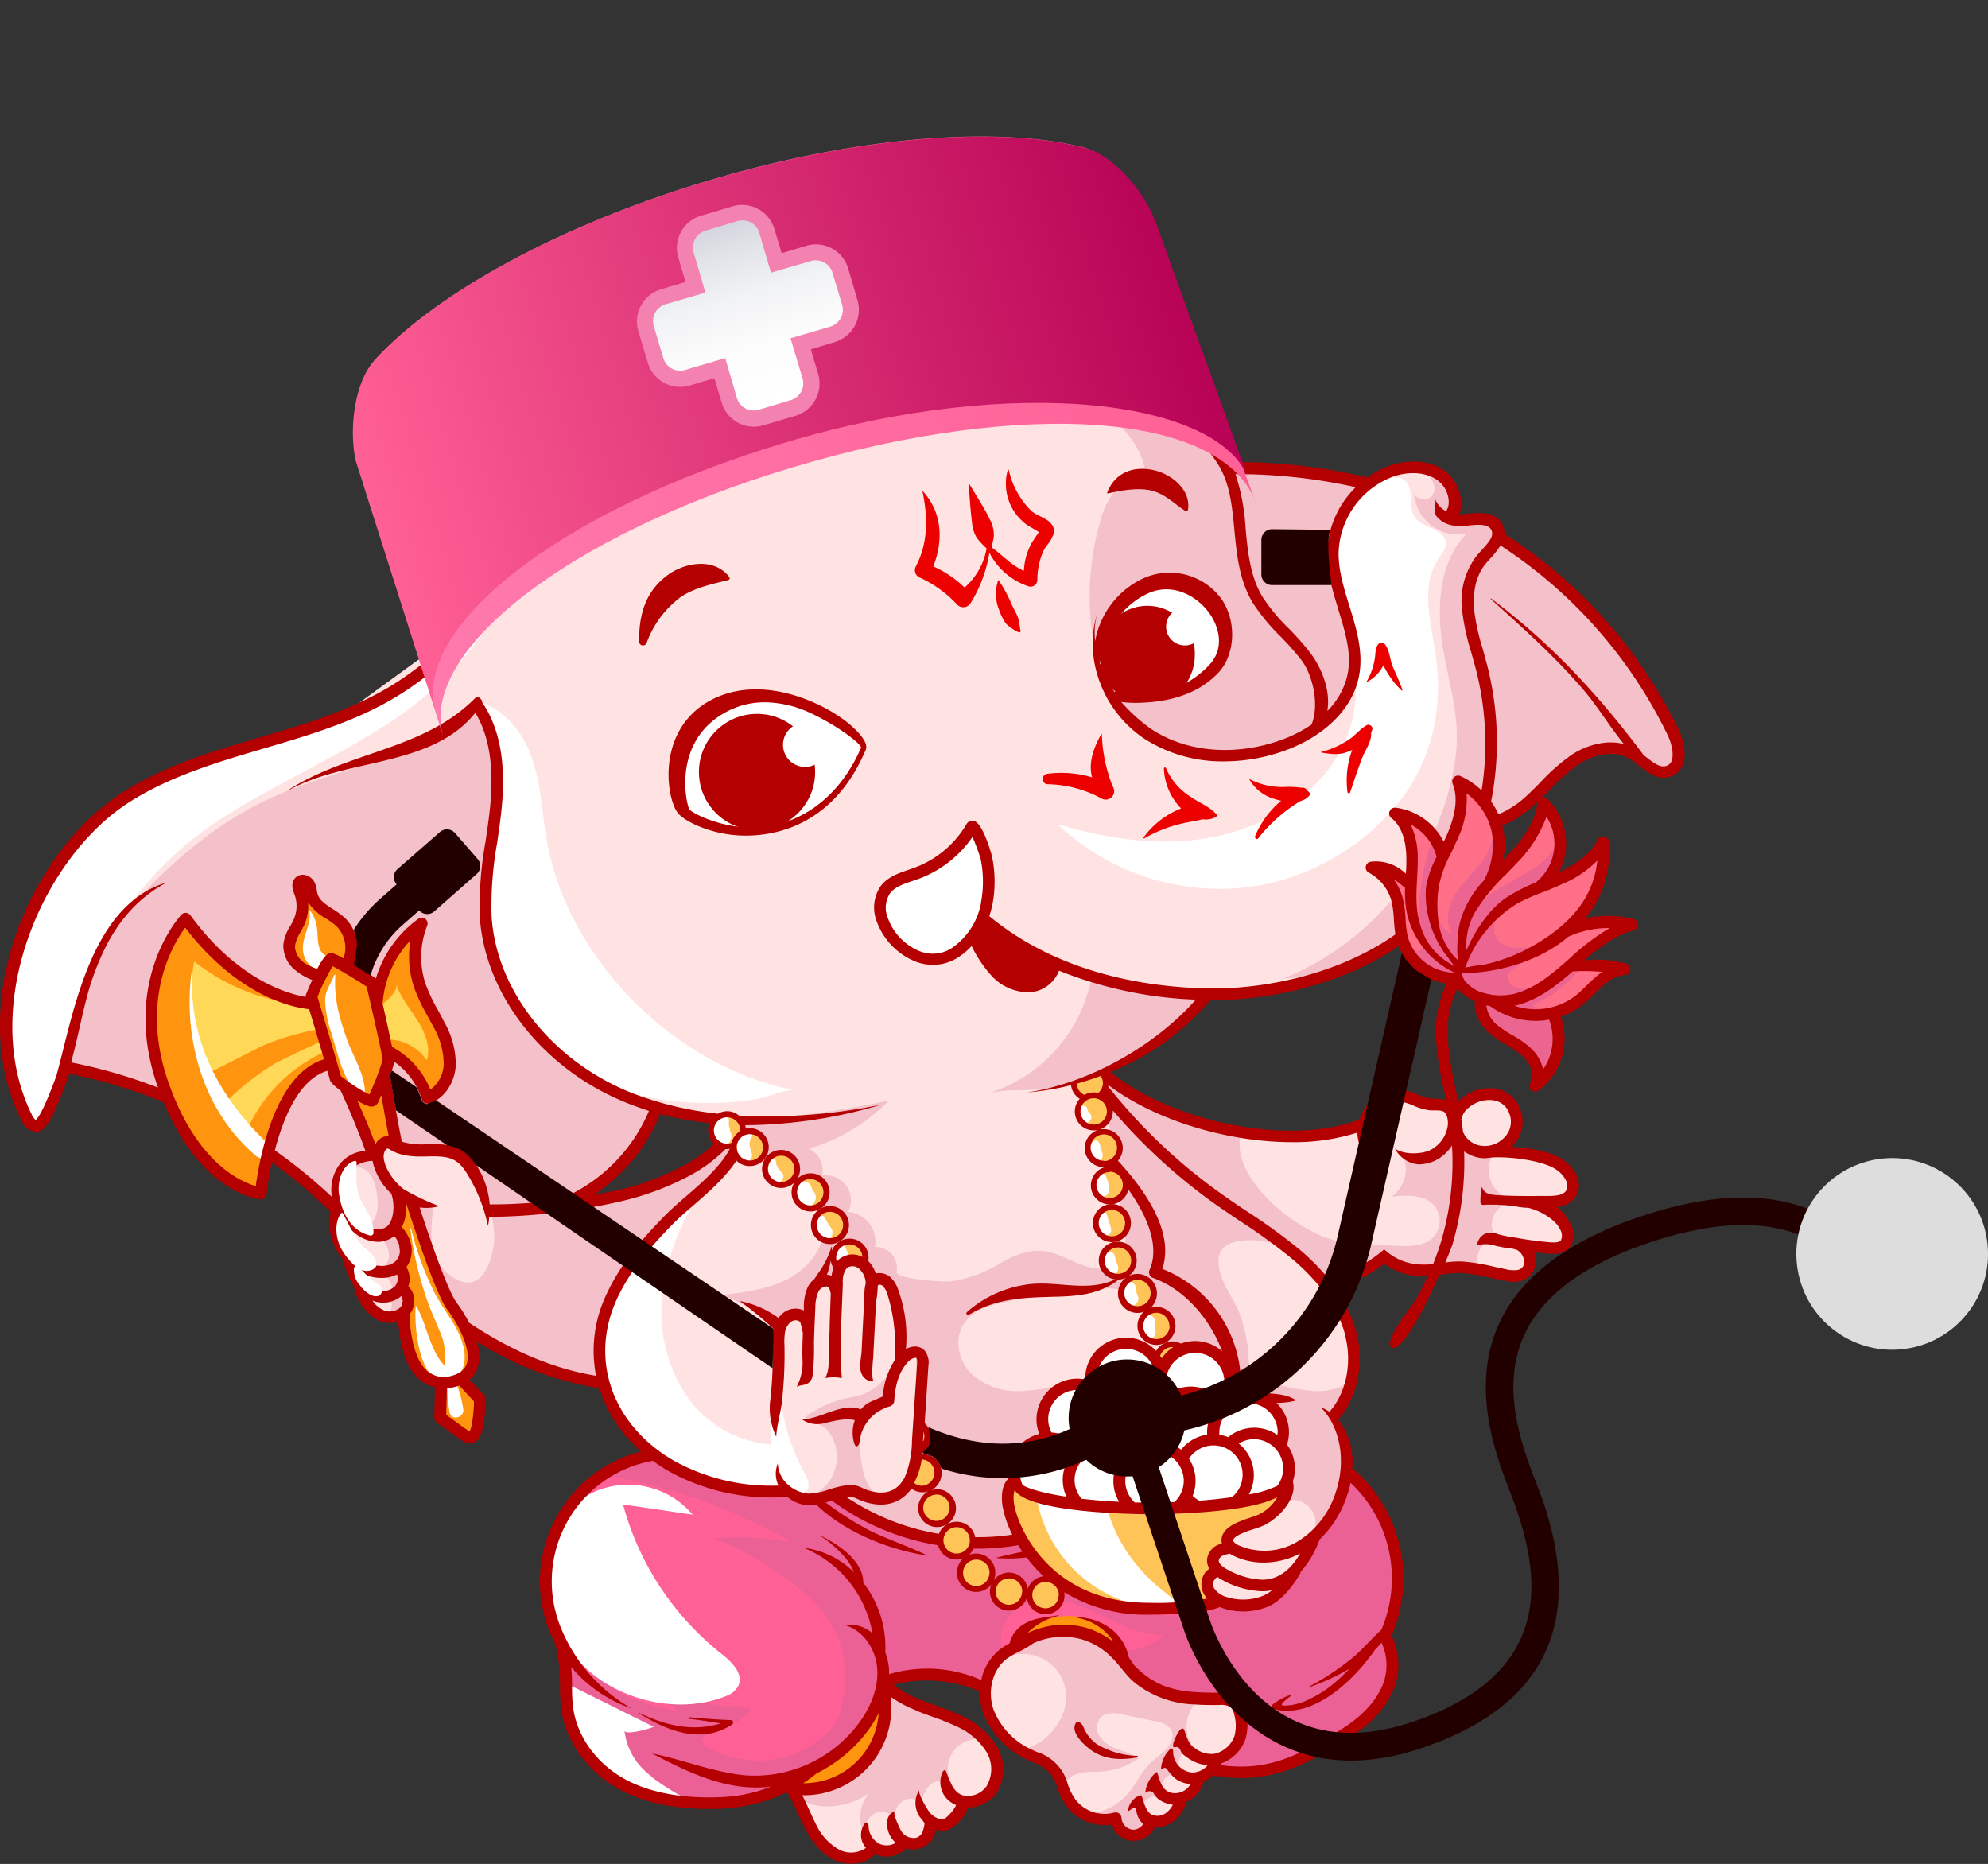 <svg xmlns="http://www.w3.org/2000/svg" xmlns:xlink="http://www.w3.org/1999/xlink" viewBox="0 0 340.81 319.53"><rect x="0" y="0" width="340.81" height="319.53" fill="#333333" stroke="none"/><defs><style>.cls-1{isolation:isolate;}.cls-2{fill:#ffe3e3;}.cls-3{fill:#eeaebd;}.cls-3,.cls-5{opacity:0.65;mix-blend-mode:multiply;}.cls-4{fill:#ff6095;}.cls-5{fill:#e16095;}.cls-6{fill:#ff950f;}.cls-7{fill:#ffc457;}.cls-8{fill:#ffd857;}.cls-9{fill:#fff;}.cls-10{fill:#ff6f87;}.cls-11{fill:#b40000;}.cls-12{fill:#ec0000;}.cls-13{fill:url(#linear-gradient);}.cls-14{fill:url(#linear-gradient-2);}.cls-15{fill:#f482b1;}.cls-16{fill:url(#linear-gradient-3);}.cls-17{fill:#200;}.cls-18{fill:#ddd;}</style><linearGradient id="linear-gradient" x1="162.89" y1="180.44" x2="308.4" y2="180.44" gradientTransform="translate(-143.14 -36.12) rotate(-16.65)" gradientUnits="userSpaceOnUse"><stop offset="0" stop-color="#ff7aae"/><stop offset="1" stop-color="#ff6095"/></linearGradient><linearGradient id="linear-gradient-2" x1="-383.34" y1="178.23" x2="-237.54" y2="178.23" gradientTransform="translate(379.9 -192.57) rotate(-16.65)" gradientUnits="userSpaceOnUse"><stop offset="0" stop-color="#ff6095"/><stop offset="1" stop-color="#b70255"/></linearGradient><linearGradient id="linear-gradient-3" x1="234.14" y1="180.27" x2="234.14" y2="148.17" gradientTransform="translate(-143.14 -36.12) rotate(-16.65)" gradientUnits="userSpaceOnUse"><stop offset="0" stop-color="#fff"/><stop offset="0.34" stop-color="#fcfcfc"/><stop offset="0.62" stop-color="#f1f2f4"/><stop offset="0.88" stop-color="#e0e1e7"/><stop offset="1" stop-color="#d5d6de"/></linearGradient></defs><title>Asset 10</title><g class="cls-1"><g id="Layer_2" data-name="Layer 2"><g id="Layer_1-2" data-name="Layer 1"><path class="cls-2" d="M82.82,68.39c1.66,3.25,37.26,5.1,40,7.54L59.49,122l-.75.31c-4.56,1.83-9.34,3.24-14,4.6-8.07,2.38-16.41,4.84-23.59,9.47C5.28,146.6-5.42,172.46,4.06,191.71a3.07,3.07,0,0,0,1.8,1.81l.29,0c1.47,0,2.93-3.22,5-8.79l.45-1.24.42.08a87.32,87.32,0,0,1,16.25,4.88l.2.08.08.19C34.81,204,44.25,205.07,44.7,205.11a.51.51,0,0,0,.5-.46,54.33,54.33,0,0,1,.93-5.48l.16-.75.62.45A88.17,88.17,0,0,1,57,207.43l.19.19,0,.26a9.12,9.12,0,0,0,.71,5.66,8.87,8.87,0,0,0,1.22,1.86l.08.14,0,.1a20,20,0,0,0,1.85,4.6l.07.1,0,.12a8.07,8.07,0,0,0,3.91,5.47,4.58,4.58,0,0,0,1.83.38,4.1,4.1,0,0,0,1.24-.2l.6-.19.05.64c.17,2.67.89,7.49,3.67,9.73a5.34,5.34,0,0,0,2.24,1.06l.4.09L75,243a.5.5,0,0,0,.2.42l4.16,3a2.18,2.18,0,0,0,1.2.49,1.15,1.15,0,0,0,.26,0c1.44-.31,1.74-2.94,2-5.84v-.11c0-.43.06-.78.09-1a.46.46,0,0,0-.13-.42l-2.89-3.08.4-.34a4.09,4.09,0,0,0,1.18-1.65,6.94,6.94,0,0,0-.1-4.38l-.36-1.25,1.1.68a55.08,55.08,0,0,0,20.78,8l.31,0,.09.3a23.33,23.33,0,0,0,7,10.61l.71.62-.91.24A22.49,22.49,0,0,0,94.5,279l.21.51.09.23c.27.63.56,1.25.87,1.84l0,0,0,.05a27.6,27.6,0,0,1,.77,4.9c.07.9.08,1.78.08,2.72a34.78,34.78,0,0,0,.17,3.51c.68,5.48,4.43,10.7,9.8,13.63,4.94,2.69,10.91,3.26,15,3.26.93,0,1.85,0,2.74-.08a27,27,0,0,0,10.13-2.65l.15-.07.17,0,.63.12.12.19a30.94,30.94,0,0,1,1.81,3.59c.36.8.74,1.63,1.16,2.44a11,11,0,0,0,4.81,5.21,6.45,6.45,0,0,0,2.73.6,5.12,5.12,0,0,0,3.73-1.46l.24-.24.32.13a4.21,4.21,0,0,0,1.68.35,4.4,4.4,0,0,0,3.1-1.26l.21-.21.28.08a4.06,4.06,0,0,0,1,.16,3.46,3.46,0,0,0,.92-.13,3.35,3.35,0,0,0,2-1.64,3.17,3.17,0,0,0,.36-1.17L160,313l.6.2a3,3,0,0,0,1,.18h.21c1.23-.09,3.12-2,3.73-3.71l.19-.33H166a5.45,5.45,0,0,0,4.44-2.3,7.24,7.24,0,0,0,0-7.49,12.65,12.65,0,0,0-5.68-4.92,42.06,42.06,0,0,0-4.51-1.82c-.78-.29-1.57-.57-2.35-.88a18.65,18.65,0,0,1-5-2.79l-.73-.6.91-.26a19.89,19.89,0,0,1,5.51-.73,24.32,24.32,0,0,1,9.56,2l.31.13V290a9.58,9.58,0,0,0,.5,3.39,14,14,0,0,0,7.53,7.9l.78.35a8.85,8.85,0,0,1,2.81,1.69,8.72,8.72,0,0,1,1.68,3.08,14.55,14.55,0,0,0,1.07,2.35,7.76,7.76,0,0,0,6.57,3.62,7.17,7.17,0,0,0,1-.07l.41-.06.14.38a3.53,3.53,0,0,0,6.59.37l.23-.31.35,0,.27,0a4.17,4.17,0,0,0,2.29-.71,5.4,5.4,0,0,0,2-2.56l-1.22-.37,1.45-.51a4.63,4.63,0,0,0,3-3.28L206,305l.25-.1a5,5,0,0,0,1.48-.92l.18-.16.23,0a28.16,28.16,0,0,0,4.7.42c6.74,0,11.79-2.78,17.69-6.42,3.58-2.21,6-4.61,7.44-7.35a10.52,10.52,0,0,0,.21-9.89l-.12-.22.1-.23a24.09,24.09,0,0,0-6.08-27.67l-.83,1,.11-1.53c.25-3.39-.55-6.33-2.26-8.29l-.29-.33.29-.33c3.25-3.69,4.4-9.29,3-14.6a22.73,22.73,0,0,0-3.57-7.36l-.43-.62.73-.16a23.15,23.15,0,0,0,8.27-4l.31-.23.3.23a10.52,10.52,0,0,0,5.66,2l.62,0c.27,0,.53,0,.79,0l.83,0-.34.75c-.68,1.5-1.34,2.82-2,4-.16.29-.51.76-1,1.43-3.33,4.58-3.63,5.87-3.24,6.16,0,0,.2,0,.51-.27,1.45-1.19,4-5.67,6.85-12l.12-.25.79-.11a19.89,19.89,0,0,1,2.83-.27h.5a33.48,33.48,0,0,1,5.27.87l1.95.42a9,9,0,0,0,1.79.23,3.51,3.51,0,0,0,1.15-.17,3.15,3.15,0,0,0,1.95-3.88,2.3,2.3,0,0,0-.12-.34l-.35-.81.87.11c1,.13,1.84.21,2.6.27.17,0,.4,0,.66,0a2.81,2.81,0,0,0,2.43-1,3.34,3.34,0,0,0,0-3.41,7.59,7.59,0,0,0-2.25-2.76l-1-.76,1.24-.13a3.57,3.57,0,0,0,3.07-1.75,3.51,3.51,0,0,0-.06-3,6.28,6.28,0,0,0-1.81-2.16c-1.59-1.32-4.91-2.22-8.89-2.41l-1.17-.06,1-1a5.3,5.3,0,0,0,1.25-5.58,4.84,4.84,0,0,0-3.84-3.36c-3.84-.7-6.15,3.6-10.44,2.28-1.86-.58-3.6-1.62-5.54-1.83a7,7,0,0,0-7.31,5.39c-.07.39-6.44,1-7.06,1.06a51.18,51.18,0,0,1-36.73-10.35,31.21,31.21,0,0,0,17.82-13.49A42.4,42.4,0,0,0,239.54,161a11,11,0,0,0,5.21,5.74c2.19,1.23,6.13,1.49,7.75,3.49.81,1,.63,2.29,1,3.45a7.48,7.48,0,0,0,2.65,3.55,23.25,23.25,0,0,0,2.33,1.52,16.54,16.54,0,0,1,2.94,2c1.38,1.3,2.3,3.54,1.29,5.12a.51.51,0,0,0,.08.63.5.5,0,0,0,.37.14.62.62,0,0,0,.27-.09,10.53,10.53,0,0,0,3.62-12.1l-.19-.49.5-.17a11.65,11.65,0,0,0,3.51-1.85A27.88,27.88,0,0,0,273,170c1.66-1.61,3.23-3.14,5.32-3.31a.5.5,0,0,0,.09-1,17.06,17.06,0,0,0-4.56-.62,16.44,16.44,0,0,0-2.22.14l-1.65.22,1.25-1.09c2.41-2.09,5.25-4.4,8.67-5.28a.49.49,0,0,0,.38-.48.53.53,0,0,0-.38-.49,17.71,17.71,0,0,0-4.3-.53,17.92,17.92,0,0,0-3.71.39l-1.34.28.85-1.08a17.43,17.43,0,0,0,3.88-12.77.5.5,0,0,0-.94-.16c-1.15,2.28-3.43,4.19-7,5.83l-1.46.68.82-1.38a9.15,9.15,0,0,0,1.17-3.7c.24-2.37-.48-7-3.21-7.89a19.78,19.78,0,0,1-7.54,10.72,14.34,14.34,0,0,0-.72-7.7,27.67,27.67,0,0,0,7.83-4.64c2.15-1.79,3.73-4,6.09-5.53a11,11,0,0,1,5.73-1.81,6.52,6.52,0,0,1,3.45.92,15.4,15.4,0,0,1,1.6,1.17c1.26,1,2.56,2,4,2a3,3,0,0,0,2.84-2c.63-1.69,0-4-.75-5.62A82.46,82.46,0,0,0,257.59,92l-.25-.16,0-.29a2.72,2.72,0,0,0-.3-1.35c-.57-1.15-1.75-1.7-3.61-1.7a18.1,18.1,0,0,0-2.36.2,5.88,5.88,0,0,1-.6,0h-.36l-.61,0,.16-.59a6.63,6.63,0,0,0-1.12-5.77,7.76,7.76,0,0,0-6.26-2.69,12,12,0,0,0-4,.7,14.5,14.5,0,0,0-3.67,2l-.19.14-.22-.06a96.67,96.67,0,0,0-20.9-2.61l-1.17,0-10-11.67c1.81-1.87-8-4.37-8-6.88,0-3.12-1.56,4.62-4.1,2.76l-11.27-.32L190,63.23a13.53,13.53,0,0,0,2.42-11.76M78.43.18,77.94,0m43.29,198.29c-6.33,4.61-15,6.93-22.65,7.76a30.54,30.54,0,0,0,14-16.17,17,17,0,0,0,10,1.88,4.39,4.39,0,0,0,.67,4.94C122.58,197.26,121.92,197.79,121.23,198.29Z"/><path class="cls-3" d="M149,307.42A6.24,6.24,0,0,0,148,314a4.87,4.87,0,0,1,1.26-2.58,2.65,2.65,0,0,1,2.67-.7,1.85,1.85,0,0,1,1.12,2.35,8.34,8.34,0,0,1,.61-3,2.84,2.84,0,0,1,2.34-1.73,1.75,1.75,0,0,1,1.78,2,6.23,6.23,0,0,1,1.66-4.35c1.18-1.06,3.37-1.07,4.13.33a5.06,5.06,0,0,1,5.81-7.84,174.24,174.24,0,0,0-17.94-8.81,14,14,0,0,1-3.21,12.45c-3,3.29-7,4.53-11.34,4.5-1.67,0-1.46.46-.2,1.44a8,8,0,0,0,5,1.6A12.53,12.53,0,0,0,149,307.42Z"/><path class="cls-3" d="M127.53,198.26l.26-.09c2.1-.67,4.33.44,6.18,1.64,3.65,2.37,7.23,5.82,7.34,10.17.11,3.92-2.76,7.44-6.23,9.26s-7.47,2.31-11.37,2.76a25.67,25.67,0,0,1,9,5.44,3.19,3.19,0,0,1,5-1.4c-.08-1.74-.13-3.62.85-5.06s3.43-2,4.42-.53a3.3,3.3,0,1,1,6.23-.33,2.07,2.07,0,0,1,2.94-.19,5.31,5.31,0,0,1,1.52,2.89,17.82,17.82,0,0,1,.26,9.22,10.21,10.21,0,0,1-5.78,6.9c-1.53.6-3.19.65-4.72,1.21a19.35,19.35,0,0,0-4.79,2.34c-.29.22-.6.5-.58.85,0,.5.62.74,1.12.72,1.68-.05,2.68.9,3.52,2.39a7.54,7.54,0,0,1-.25,7.07,6.77,6.77,0,0,1-4.35,3.06,3.54,3.54,0,0,0,3.08.48c1.06-.23,2.06-.68,3.14-.81,2.86-.32,5.93,1.69,8.47.35a3.28,3.28,0,0,1-3.15-1,6.74,6.74,0,0,1-1.57-3.06,15.72,15.72,0,0,1-.26-7.28,4.12,4.12,0,0,1,1.08-2.44,13.77,13.77,0,0,1,2.71-1.19,15.6,15.6,0,0,1,5.39-10q.28,7.94.58,15.86c.09,2.58.1,5.42-1.54,7.41a7.24,7.24,0,0,1-5.4,2.34,21.4,21.4,0,0,1-6-1c.93.24,2.26,1.79,3.12,2.35a31.49,31.49,0,0,0,3.39,1.93,32,32,0,0,0,7.38,2.53,42.49,42.49,0,0,0,16.59-.05A11.7,11.7,0,0,1,173.29,253a11.23,11.23,0,0,1,6.53-6.91,6,6,0,0,1,4-9.26,34.18,34.18,0,0,1-9,1.65,11.58,11.58,0,0,1-8.37-3.08c-2.13-2.19-2.9-5.82-1.26-8.4s5.1-3.43,8.18-4a57,57,0,0,1,9.12-1.39c3.4-.09,6.9-1.39,10.27-.32,3,1,5.13,3.72,6.15,6.69,1.17,3.4.76,6.44.68,9.91,0-.92,5.07-.39,5.61-.26a6.92,6.92,0,0,1,3.6,2.21c2.8,2.54,5.82,4.52,7.93,7.77,2.25,3.47,3.19,8.1,1.29,11.78a3.94,3.94,0,1,1,5.47,5.13c3.33-.7,5.59-3.9,6.63-7.15a19.48,19.48,0,0,0-1.37-15,22.18,22.18,0,0,0,3.46-8.32,4.32,4.32,0,0,1-2.75,3.81,9.9,9.9,0,0,1-4.9.52,29.83,29.83,0,0,1-7.28-1.61,4.73,4.73,0,0,1-2.76-1.91,5.58,5.58,0,0,1-.47-2.41,26.12,26.12,0,0,0-1.5-7.15c-.71-1.95-1.89-3.49-2.71-5.34-1.31-3-1.77-6.19,2-7.11a12.53,12.53,0,0,1,9.53,1.92c3.57,2.31,6.1,5.87,8.46,9.41-.33-1-1.63-3.47-1.18-4.31.67-1.23,3.23-1.43,4.39-1.89.45-.18,4.47-2.56,4.48-2.55a13.79,13.79,0,0,0,8.79,2.3c2.71-.26,5.66-1.39,8,0-1.46-.79-1.29-3.15,0-4.27s3-1.3,4.7-1.35c-1.24.71-3-.33-3.25-1.73a3.73,3.73,0,0,1,1.78-3.64,9.13,9.13,0,0,1,4.08-1.2,5.14,5.14,0,0,1-5-8.51,4.46,4.46,0,0,1-4.93-7.38,7.35,7.35,0,0,1-3.14.84,5.9,5.9,0,0,1-8.39,6.93,5.79,5.79,0,0,1-1.61,7.73c2.6-.3,5.67-.42,7.37,1.58a4.15,4.15,0,0,1-.38,5.55c-1.54,1.39-3.84,1.38-5.92,1.29-4.81-.21-9.34.05-13.76-2a29.22,29.22,0,0,1-9.86-7.53c-2.31-2.72-4.17-6.3-3.27-9.75a55.59,55.59,0,0,1-23.69-9.8q1.25,9.61,2.51,19.23c.44,3.4,3.45,11.8-1.18,13.44-1.92.68-4.05.08-5.91-.72s-3.71-1.82-5.73-2c-2.52-.24-5,.84-7.18,2.08a22.44,22.44,0,0,1-8.83,3.17c-.83.08-9.29-.41-9-1.68a3.66,3.66,0,0,0-3.73-4.25,5.09,5.09,0,0,0-4.6-6,4.28,4.28,0,0,0-4.48-6.22,4,4,0,0,0-2.26-4.61,31.92,31.92,0,0,0,13.8-8.31,134,134,0,0,1-25.26,3.24c-.68,2.85-3.24,4.82-5.74,6.34a55.73,55.73,0,0,1-23.09,7.79A33.51,33.51,0,0,0,113,190a39.93,39.93,0,0,1-29.76-42.38c.41-4.4,1.55-8.72,1.83-13.14s-.44-9.13-3.26-12.54c-10.1,7.83-23.54,9.55-35.2,14.78-8,3.6-15,9.16-21.1,15.42S15.76,166.28,13,174.35c-.57,1.64-1.1,3.28-1.61,4.93A5.77,5.77,0,0,0,11,182.7c.46,1.41,1.46,1.34,2.6,1.4a23.29,23.29,0,0,1,4.74,1,87.8,87.8,0,0,1,9.88,3.38l.2.08.08.19C34.81,204,44.25,205.07,44.7,205.11a.51.51,0,0,0,.5-.46,54.33,54.33,0,0,1,.93-5.48l.16-.75.62.45c2.05,1.48,4,3.06,6,4.72,1.54,1.34,3,3.5,4.81,4.4-.26-.14.47-6,.76-6.57a3,3,0,0,1,4.33-.76c1.26,1,1.66,2.76,1.84,4.37a7.31,7.31,0,0,1-.22,3.39,3.06,3.06,0,0,1-2.48,2.08,11.23,11.23,0,0,1,3.3,1.79,3.8,3.8,0,0,1,1.4,3.33,2.33,2.33,0,0,1-2.7,1.95,4,4,0,0,1,3.34,3.85l-1.81.51a1.8,1.8,0,1,1-.84,3.44c1.77.76,4.23,1.48,5.28-.81a2.9,2.9,0,0,0-1-3.53,2.52,2.52,0,0,0-.63-3.76,3.82,3.82,0,0,0-.35-6.57c1.17-1.57.84-3.83,0-5.59S65.72,201.8,65,200a3.72,3.72,0,0,1,0-3.36c.86-1.35,2.08-.64,3.14-.2a12.47,12.47,0,0,0,4.57.76c2.13,0,4.4,0,6.21,1.12a10.09,10.09,0,0,1,3.42,4.58,21.66,21.66,0,0,1,2.41,9c0,2.32-.93,6.64-3.38,7.72s-5.66-1.75-6.57-3.82c-1.24-2.83-.86-6.07-.46-9.12a25.49,25.49,0,0,1-3.41-.94,88.09,88.09,0,0,0,4.34,13.62c2.28,5.13,5.42,9.6,10.39,12.26a58.21,58.21,0,0,0,9.1,3.95c.61.2,8.68,2,8.64,1.79a27.85,27.85,0,0,1,1.16-13.79,27.45,27.45,0,0,1,7.59-10.91c4.28-4,8.44-8.18,12.66-12.27A8.86,8.86,0,0,1,127.53,198.26Z"/><path class="cls-3" d="M182.35,293.4c-1.12,3.31-4.17,6.19-7.5,6.49,3.58-.32,6.36,3.34,7.63,6.11.89-2.11,3.46-2.28,5.38-2.27a12.62,12.62,0,0,0,7.35-2.31,16.55,16.55,0,0,0-3.48-1.5,6.35,6.35,0,0,1-3.1-2.1,2.75,2.75,0,0,1,.13-3.48c1-.88,2.46-.67,3.74-.41l5.59,1.16a3.76,3.76,0,0,1,2.69,1.44c.58,1.05,0,2.38-.8,3.27-1,1.1-2.34,1.85-3.3,3-1.43,1.67-2.18,3.57-3.78,5.16a10,10,0,0,1-6.5,3,7,7,0,0,0,5.22,1.07c-.23.05.58,1.43.68,1.53a3.29,3.29,0,0,0,1.88,1c1.1.26,2.72.23,2.91-1.26.11-.91-.57-1.69-1-2.51-1-2,1.61-3.43,3.33-2.78a2.67,2.67,0,0,1,3.47-3.74,2.69,2.69,0,0,1-.63-2.91,2.73,2.73,0,0,1,2.47-1.67,5.88,5.88,0,0,1,.85-8.26c-4.19.55-8-2.2-11.2-5s-6.44-6-10.62-6.51c-5.49-.72-10,2.14-13.65,5.85a7.38,7.38,0,0,1,12.53,3.76A7.81,7.81,0,0,1,182.35,293.4Z"/><path class="cls-3" d="M174,64.86a45.74,45.74,0,0,1,11.64,3.73c5.23,2.64,10.23,7,10.86,13.17A6.13,6.13,0,0,0,191.22,84a14.1,14.1,0,0,0-2.59,5.35c-2.79,9.44-2.72,22.14,2.57,30.8,5,8.11,15.62,10.34,24.34,8.63,6.58-1.3,13.51-4.6,15.87-10.88,1.89-5,.4-10.55-.87-15.74-1-4-2.29-9.71-.78-13.74s6.58-6.72,10.42-7.52a6,6,0,0,1,4.21.33c1.25.72,2,2.47,1.18,3.67s-3.17.77-3.17-.67a7.64,7.64,0,0,0,8.94,7.31c-4.7,5-5.08,12.62-4,19.36,1.16,7,3.21,12.5,2.09,19.59a48.28,48.28,0,0,1-29.39,37.26c15-.78,28.9-12,32.79-26.54-.06.24,4.53-.8,4.94-1a40.69,40.69,0,0,0,4.24-2.59c3.11-2,5.26-5,8.34-7a11,11,0,0,1,5.73-1.81,6.52,6.52,0,0,1,3.45.92,15.4,15.4,0,0,1,1.6,1.17c1.26,1,2.56,2,4,2a3,3,0,0,0,2.84-2c.63-1.69,0-4-.75-5.62A82.46,82.46,0,0,0,257.59,92l-.25-.16,0-.29a2.72,2.72,0,0,0-.3-1.35c-.57-1.15-1.75-1.7-3.61-1.7a18.1,18.1,0,0,0-2.36.2,5.88,5.88,0,0,1-.6,0h-.36l-.61,0,.16-.59a6.63,6.63,0,0,0-1.12-5.77,7.76,7.76,0,0,0-6.26-2.69,12,12,0,0,0-4,.7,14.5,14.5,0,0,0-3.67,2l-.19.14-.22-.06a95.83,95.83,0,0,0-13.78-2.23,11.69,11.69,0,0,1-8.31.27c-3.43-1.33-5.71-4.51-8.23-7.19-12.76-13.54-30-11.78-46.6-15-7.31,5.55-16.7,6.58-25.19,9.51-17.73,6.12-39.34,14.78-46.24,33.72C87,98.92,91.38,95.8,93,93.85a31.33,31.33,0,0,1,6.61-6.39,70.24,70.24,0,0,1,18.45-9c8.83-2.92,18-4.58,27.09-6.43,7.62-1.56,16.36-3.08,22.42-8.33C169.68,64.08,171.85,64.43,174,64.86Z"/><path class="cls-3" d="M189.32,183.85c.7-.27,1.38-.54,2.06-.83,6.33-2.7,11.75-6.58,15.5-12.48-6.88.2-13.08-1.91-19.68-3.46a25.73,25.73,0,0,1-18,20.4c3.23-.91,7.37-.32,10.77-1A55.13,55.13,0,0,0,189.32,183.85Z"/><path class="cls-4" d="M239.59,265.4a24.29,24.29,0,0,0-3.18-7.72,17.32,17.32,0,0,0-2.54-3.34c-.33-.3-2.57-1.68-2.48-2-2.17,7.16-6.84,13.26-11.41,19.18a9.3,9.3,0,0,1-3.81,3.38c-1.62.6-3.42.25-5.14.08a37.39,37.39,0,0,0-9.15.46,30.19,30.19,0,0,1-7.54.08c-4.7-.45-9.63-1.47-13.23-4.74a24.1,24.1,0,0,1-4.72-6.1,1.85,1.85,0,0,0-.94-.95,1.81,1.81,0,0,0-.77,0c-3.69.47-7.48-.1-11.25-.1-6.92-.1-15.26-2.67-20.19-7.7a7.74,7.74,0,0,1-9.06-.73c-5.5,1.55-12.55-1.38-17.56-3.59a39.61,39.61,0,0,0-6.17-2.45l-.44.11A22.49,22.49,0,0,0,94.5,279l.21.51.09.23c.27.63.56,1.25.87,1.84l0,0,0,.05a27.6,27.6,0,0,1,.77,4.9c.07.9.08,1.78.08,2.72a34.78,34.78,0,0,0,.17,3.51c.68,5.48,4.43,10.7,9.8,13.63,4.94,2.69,10.91,3.26,15,3.26.93,0,1.85,0,2.74-.08a27,27,0,0,0,10.13-2.65l.15-.07.17,0,.63.12,0,.08c5.06-.42,9.68-1.84,13-6a15.7,15.7,0,0,0,3.1-12.23c5-3.16,12.38-1.28,17.43.85a14.16,14.16,0,0,1,22.72-6.4c2.49,2.09,4.58,4.6,7.34,6.35a13.71,13.71,0,0,0,9.2,1.82,5.56,5.56,0,0,1,3.14.21,4.12,4.12,0,0,1,1.78,3.43c.18,2.11-.4,4.53-2.23,5.59-.65.37-1.39.54-2.05.87a2.18,2.18,0,0,0-1.31,1.67,9.61,9.61,0,0,0,5.27,1.07c6.74,0,11.79-2.78,17.69-6.42,3.58-2.21,6-4.61,7.44-7.35a10.52,10.52,0,0,0,.21-9.89l-.12-.22.1-.23A24.29,24.29,0,0,0,239.59,265.4Z"/><path class="cls-5" d="M239.59,265.4a24.29,24.29,0,0,0-3.18-7.72,17.32,17.32,0,0,0-2.54-3.34c-.27-.25-1.83-1.22-2.32-1.72-.26.51-.52,1-.77,1.56-2.36,6.39-6.62,11.95-10.8,17.37a9.3,9.3,0,0,1-3.81,3.38c-1.62.6-3.42.25-5.14.08H211a30.6,30.6,0,0,1-7.19,1.76,31.39,31.39,0,0,1-15.58-2.28,16.91,16.91,0,0,1-7.09-3.67,20.36,20.36,0,0,1-2-2.15c-.34-.32-.69-.64-1-1-1.25-1.27-2.4-2.63-3.63-3.91-3.62.41-7.32-.13-11-.13-6.5-.09-14.27-2.37-19.27-6.82l-3.22.06a8.05,8.05,0,0,1-3.28,0c-3.06-.62-6.48-.18-9.62-.67a34,34,0,0,1-9.75-3c-2.3-1.12-4.15-3.51-6.73-3.7a9.15,9.15,0,0,0-7.74,3.41,97.53,97.53,0,0,1,31.9,11.5,47.61,47.61,0,0,0-13.32-.67,52.55,52.55,0,0,1,13.68,7.88c4.6,3.66,8.19,8,8.68,14.13.26,3.23-.21,8.12-2.4,10.65a16.81,16.81,0,0,1-9.14,5.09,17.37,17.37,0,0,1-12.17-2.07,1.48,1.48,0,0,1-.74-.74c-.27-.83.84-1.38,1.68-1.61a16.09,16.09,0,0,0,6.12-3.25c.26-.22.53-.6.31-.86a.7.7,0,0,0-.51-.17c-5.54-.21-10.67-1.68-16.11-2.88l4.56,3.43a29.18,29.18,0,0,1-12.12-4.4c-2.61-1.67-6.4-3.55-8.07-6.22.66,1.66.34,3.56.4,5.3.06,1.56,0,3.11.16,4.67.68,5.48,4.43,10.7,9.8,13.63,4.94,2.69,10.91,3.26,15,3.26.93,0,1.85,0,2.74-.08a27,27,0,0,0,10.13-2.65l.15-.07.17,0,.63.12,0,.08c5.06-.42,9.68-1.84,13-6a15.7,15.7,0,0,0,3.1-12.23c5-3.16,12.38-1.28,17.43.85a15.6,15.6,0,0,1,2-3.73c1.09-1.71.76-2.67.62-4.63-.25-3.65,3.4-6.64,7-7s7.18,1.19,10.48,2.78,6.71,3.3,10.38,3.3a9.42,9.42,0,0,1-7.74,2.54c3.74,5.41,9.79,9.17,16.46,8.5a5.56,5.56,0,0,1,3.14.21,4.12,4.12,0,0,1,1.78,3.43c.18,2.11-.4,4.53-2.23,5.59-.65.37-1.39.54-2.05.87a2.18,2.18,0,0,0-1.31,1.67,9.61,9.61,0,0,0,5.27,1.07c6.74,0,11.79-2.78,17.69-6.42,3.58-2.21,6-4.61,7.44-7.35a10.52,10.52,0,0,0,.21-9.89l-.12-.22.1-.23A24.29,24.29,0,0,0,239.59,265.4Z"/><path class="cls-6" d="M140.54,302.74c-1.67,1.1-3.58,2.17-4.29,4.05a58.27,58.27,0,0,0,6.5-1.26,15.93,15.93,0,0,0,5.74-4.2c3.09-3.56,3.36-6.7,3.08-11.29A33.07,33.07,0,0,1,140.54,302.74Z"/><path class="cls-6" d="M184.27,277.09a9.22,9.22,0,0,1,7.92,6.91c-.29-1.41-4.47-2.9-5.65-3.28a16.14,16.14,0,0,0-7-.63c-1.51.2-6.12,1.21-2.64-1.13A11.12,11.12,0,0,1,184.27,277.09Z"/><path class="cls-7" d="M78.43.18,77.94,0"/><path class="cls-7" d="M209,269.15a2.28,2.28,0,0,1,1.45-4.08,5.07,5.07,0,0,1,3-3.63c1.44-.76,3-1.21,4.4-2.09s2.51-2.43,2.24-4a62.43,62.43,0,0,1-47-.63c-.14,10.07,7.32,18.29,16.88,20.41,6.17,1.37,12.61.63,18.85-.47a3.9,3.9,0,0,1-1.27-3.25C207.54,271.07,208.31,268.63,209,269.15Z"/><path class="cls-6" d="M79.79,236.44l.4-.34a4.09,4.09,0,0,0,1.18-1.65,6.94,6.94,0,0,0-.1-4.38v0a88,88,0,0,1-7-14c-1.82-4.68-2.55-8.95-6-12.95a16.27,16.27,0,0,1-2.28-2.9,3.84,3.84,0,0,1-.25-3.54,2.26,2.26,0,0,1,3.12-1,34.27,34.27,0,0,1-2.62-15.4,16.16,16.16,0,0,1,5.18,4.41c.66.84,1.34,3,2.33,3.32a1.72,1.72,0,0,0,1.52-.37,5.65,5.65,0,0,0,2-2.75,9.47,9.47,0,0,0-.22-6.17c-1.26-3.63-3.72-6.49-4.91-10.18-1.08-3.31-1.44-7.15.4-10.11A28.57,28.57,0,0,0,64,168.86l-4.85-3.48c6.67-3-5.93-11.14-7.23-13.23a6.48,6.48,0,0,1-.21,4.79A28.78,28.78,0,0,0,50,161.57a4.79,4.79,0,0,0,1,4.2c.35.39,3.48,2.37,3.81,1.41l-1.49,4.29c-.52,1.48-11.56-4.23-12.54-4.9-2.37-1.64-5.74-4.06-7.13-6.61-.53-1-1.5-2-2.54-1.66A2.45,2.45,0,0,0,30,159.53c-4.85,8.75-4.58,18.32-1.66,27.59C30.68,194.56,35.68,203,43.84,205a34.07,34.07,0,0,1,12.89-23.11q3.93,8.21,7.88,16.4c1.32,2.74,3.58,6.23,3.91,9.29.11,1.06-.51,2.05-.35,3,.11.66.75,1.24,1,1.88a10.7,10.7,0,0,1,.53,2.86,12,12,0,0,1-1.22,5.42c2.54.81,2.44,3.15.7,4.86-.13.13-.26.24-.4.36l.05.61c.17,2.67.89,7.49,3.67,9.73a5.34,5.34,0,0,0,2.24,1.06l.4.09L75,243a.5.5,0,0,0,.2.42l4.16,3a2.18,2.18,0,0,0,1.2.49,1.15,1.15,0,0,0,.26,0c1.44-.31,1.74-2.94,2-5.84v-.11c0-.43.06-.78.09-1a.46.46,0,0,0-.13-.42Z"/><path class="cls-8" d="M33.29,164.82a47.71,47.71,0,0,0-.65,9.83A16,16,0,0,0,36,183.77c.08.1,8.46-4.25,9.28-4.62A45.48,45.48,0,0,1,55,176.38l.48,2c0-.14-7.65,3.53-8.23,3.87a43.64,43.64,0,0,0-8.14,6.3l3.32,5a26.8,26.8,0,0,1,14.06-13.62c.08,0-2.17-6.79-2.75-7.26-1.39-1.14-4.86-.82-6.62-1.22A34.93,34.93,0,0,1,33.29,164.82Z"/><path class="cls-8" d="M67.93,168.67c.71,2.31,2.33,4.21,3.63,6.25s2.31,4.53,1.61,6.85a8.17,8.17,0,0,0-5.69-3.5c-1.6-.21-1.69.1-2.07-1.61a32.55,32.55,0,0,1-.84-3.83C65.52,172.3,68.37,170.09,67.93,168.67Z"/><path class="cls-9" d="M70.35,210.61A59.67,59.67,0,0,0,73.26,223c.67,1.88,1.51,3.69,2.27,5.54,1.08,2.61.7,4.54.9,7.24a.67.67,0,0,0,.83.64c3.14-1,2.67-4.88,1.57-7.45s-3.06-4.88-4.36-7.4a51.36,51.36,0,0,1-4-11s-.1,0-.1,0Z"/><path class="cls-9" d="M219.46,247.66a6.16,6.16,0,0,0-9-7.64,6.43,6.43,0,0,0-11.7-5.32,6.4,6.4,0,0,0-12.39,2.92,6.08,6.08,0,0,0-6.89,9.21,6.31,6.31,0,0,0-4.91,2.93c-2.33,3.76,1.19,6.15,4.54,7.18,7.39,2.29,15.3,2,23,1.72C207.73,258.45,227.25,257.81,219.46,247.66Z"/><path class="cls-9" d="M166.51,142a17.64,17.64,0,0,1-8.27,7.56c-2.57,1.14-5.74,2-6.8,4.56a6.11,6.11,0,0,0,.49,4.91,9.8,9.8,0,0,0,8.71,5.63c4.69-.12,7.55-4.43,8.64-8.55A16.37,16.37,0,0,0,166.51,142Z"/><path class="cls-9" d="M146.09,131.72c.8-1.42,1.45-3.1,1.09-4.28a3.92,3.92,0,0,0-1.86-1.91c-3.24-2-6.36-5-10.11-6a15.05,15.05,0,0,0-19,14A8.2,8.2,0,0,0,118,139.4c1.47,1.61,3.74,2.22,5.91,2.48,8,.94,15.77-1.68,20.82-8.06A16.83,16.83,0,0,0,146.09,131.72Z"/><path class="cls-9" d="M192.42,119.53c2.46.83,5.16.22,7.62-.61,3.76-1.26,7.67-3.36,9.08-7.08a8.86,8.86,0,0,0-3.83-10.3,10.56,10.56,0,0,0-11.26.68C189.51,105.44,184.64,116.94,192.42,119.53Z"/><path class="cls-7" d="M179.26,276.21a2.76,2.76,0,0,1-2.71-2.36l-1-.1a2.75,2.75,0,0,1-5.35-.91,2.79,2.79,0,0,1,.22-1.06l-.86-.5a2.74,2.74,0,1,1,.56-1.64,2.62,2.62,0,0,1-.22,1.06l.87.5a2.71,2.71,0,0,1,2.19-1.11,2.77,2.77,0,0,1,2.72,2.36l1,.09a2.75,2.75,0,1,1,2.58,3.67Z"/><path class="cls-7" d="M164,266.82a2.76,2.76,0,1,1,2.76-2.76A2.76,2.76,0,0,1,164,266.82Z"/><path class="cls-7" d="M160.64,255.73a2.71,2.71,0,0,0-.84.15l-.38-.93a2.74,2.74,0,0,0-1.23-5.2,2.4,2.4,0,0,0-.28,0,9.6,9.6,0,0,1-1.91,4.38,2.72,2.72,0,0,0,2.19,1.1,3,3,0,0,0,.83-.14l.38.92a2.73,2.73,0,1,0,1.24-.31Z"/><path class="cls-7" d="M158.29,244.33a29.26,29.26,0,0,1-.16,4,2.73,2.73,0,0,0,.16-4Z"/><path class="cls-7" d="M143.68,217.58c.83-1.83,2.93-1.69,4.36-.71a2.68,2.68,0,0,0,.32-1.26,2.76,2.76,0,1,0-4.68,2Z"/><path class="cls-7" d="M142.28,212.76A2.76,2.76,0,1,1,145,210,2.77,2.77,0,0,1,142.28,212.76Z"/><path class="cls-7" d="M139,207.16A2.74,2.74,0,0,1,136.6,203l-.77-.62a2.76,2.76,0,1,1,.84-2,2.7,2.7,0,0,1-.4,1.41l.78.62a2.75,2.75,0,1,1,1.91,4.74Z"/><circle class="cls-7" cx="128.57" cy="196.67" r="2.76"/><path class="cls-7" d="M124.58,196.51a2.76,2.76,0,1,1,2.76-2.75A2.76,2.76,0,0,1,124.58,196.51Z"/><path class="cls-7" d="M184.2,185.51l-.33,0s0,.06,0,.1a2.76,2.76,0,1,0,4.9-1.73A23.7,23.7,0,0,1,184.2,185.51Z"/><path class="cls-7" d="M187.48,193.29a2.76,2.76,0,1,1,2.75-2.76A2.77,2.77,0,0,1,187.48,193.29Z"/><path class="cls-7" d="M190.31,205.93a2.75,2.75,0,0,1-.69-5.41l-.16-1h-.13a2.79,2.79,0,1,1,.63-.09l.17,1h.13a2.75,2.75,0,1,1,.05,5.5Z"/><path class="cls-7" d="M190.62,212.43a2.76,2.76,0,1,1,2.75-2.75A2.76,2.76,0,0,1,190.62,212.43Z"/><path class="cls-7" d="M195,224.41a2.75,2.75,0,0,1-1.61-5l-.52-.86a2.64,2.64,0,0,1-1.21.3,2.76,2.76,0,1,1,2.75-2.76,2.73,2.73,0,0,1-1.15,2.23l.52.86a2.71,2.71,0,0,1,1.22-.3,2.76,2.76,0,0,1,0,5.51Z"/><path class="cls-7" d="M198.22,230.05A2.76,2.76,0,1,1,201,227.3,2.76,2.76,0,0,1,198.22,230.05Z"/><path class="cls-7" d="M203.15,231.43a2.74,2.74,0,1,0-4.25,3.47A9.9,9.9,0,0,1,203.15,231.43Z"/><path class="cls-9" d="M125.13,193.85c0,.15,0,.12,0-.09s-.11-.52-.16-.78,0-.59,0-.94a1,1,0,0,0-1.28-1,2.7,2.7,0,0,0-1.64,1.72,3.23,3.23,0,0,0,.29,2.85,1.68,1.68,0,0,0,1.87.75,1.63,1.63,0,0,0,.73-.42,1.71,1.71,0,0,0,.25-2C125.2,194.08,125.2,194,125.13,193.85Z"/><path class="cls-9" d="M127.56,194.06c-1.27,1.16-1.81,3.45-.5,4.77a1.1,1.1,0,0,0,1.83-1.07c-.27-1-.69-1.76-.07-2.73C129.32,194.24,128.21,193.47,127.56,194.06Z"/><path class="cls-9" d="M133,199.09a.43.43,0,0,0-.79-.21,3.1,3.1,0,0,0-.58,1.69,3,3,0,0,0,.81,1.91c.86,1.07,2.59-.58,1.53-1.53A2.9,2.9,0,0,1,133,199.09Z"/><path class="cls-9" d="M139.32,204.06l-.06-.1c0-.06-.07-.19-.07-.21a2.1,2.1,0,0,0-.21-.52,1.51,1.51,0,0,0-.38-.42c-.15-.13-.25-.15-.07,0a1.09,1.09,0,0,0-.86-.26c-1.72.24-1.42,2.48-.77,3.55a1.59,1.59,0,1,0,2.5-1.93Z"/><path class="cls-9" d="M142,209.84c-.17-.33-.38-.67-.52-1a.62.62,0,0,0-1.12-.14,2.48,2.48,0,0,0-.38,1.93,4,4,0,0,0,.34.95,1.57,1.57,0,0,0,1,.88c.88.36,1.51-.64,1.38-1.38C142.65,210.57,142.25,210.27,142,209.84Z"/><path class="cls-9" d="M144,213.6a2.05,2.05,0,0,0-.61,2.56,1.15,1.15,0,0,0,2.12-.57c.06-.63-.37-1.17-.57-1.74A.57.57,0,0,0,144,213.6Z"/><path class="cls-9" d="M186.7,190.77a1.48,1.48,0,0,1-.28-.67.73.73,0,0,0-.53-.53.83.83,0,0,0-.35,0h0a.73.73,0,0,0-.53.53,3.42,3.42,0,0,0,.1,1.62,1,1,0,1,0,1.64-.95Z"/><path class="cls-9" d="M189,198.34a1.63,1.63,0,0,0-.13-1,3.33,3.33,0,0,1-.21-.63,3.14,3.14,0,0,0-.15-.69,1.74,1.74,0,0,0-.38-.47.29.29,0,0,0-.28-.07,1.28,1.28,0,0,0-.92,1.23,2.27,2.27,0,0,0,.42,2.11C187.82,199.21,188.84,199.14,189,198.34Z"/><path class="cls-9" d="M190.14,203.92a5.86,5.86,0,0,0-.16-1.25c-.11-.34-.26-.67-.36-1-.18-.57-1.09-.8-1.38-.18a11,11,0,0,0-.47,1.12,2.85,2.85,0,0,0-.07,1.33,1.25,1.25,0,0,0,1.22,1.23A1.23,1.23,0,0,0,190.14,203.92Z"/><path class="cls-9" d="M190.5,210.75a5.33,5.33,0,0,0-.41-1.32c-.14-.39-.18-.8-.33-1.18a.67.67,0,0,0-1.2-.16,3.77,3.77,0,0,0-.4,1.51,2.91,2.91,0,0,0,.23,1.72C188.87,212.29,190.63,211.86,190.5,210.75Z"/><path class="cls-9" d="M191.11,215.32a1,1,0,0,0-1.43-.66l-.1,0a1,1,0,0,0-.51.89,8,8,0,0,0,.17,2.18,1.26,1.26,0,1,0,2.3-1A9.62,9.62,0,0,1,191.11,215.32Z"/><path class="cls-9" d="M194.73,220.9a1.24,1.24,0,0,0-1.22-1.22,1.23,1.23,0,0,0-1.22,1.22,6.3,6.3,0,0,0,.58,2.34,1.23,1.23,0,0,0,1.67.44A1.25,1.25,0,0,0,195,222,3,3,0,0,1,194.73,220.9Z"/><path class="cls-9" d="M198.13,228.15a6.76,6.76,0,0,1-.16-1.74,1,1,0,0,0-.94-.94,1,1,0,0,0-.94.94,8.77,8.77,0,0,0,0,2.29,1,1,0,1,0,2-.55Z"/><path class="cls-10" d="M279.93,159.09a.49.49,0,0,0,.38-.48.53.53,0,0,0-.38-.49,17.71,17.71,0,0,0-4.3-.53,17.92,17.92,0,0,0-3.71.39l-1.34.28.85-1.08a17.43,17.43,0,0,0,3.88-12.77.5.5,0,0,0-.94-.16c-1.15,2.28-3.43,4.19-7,5.83l-1.46.68.82-1.38a9.15,9.15,0,0,0,1.17-3.7,10.23,10.23,0,0,0-2.5-7.7,27.59,27.59,0,0,0-3.23,5.3c-1.26,2.3-3.11,4.63-5.71,5a10.66,10.66,0,0,0-5.75-13.72,12.21,12.21,0,0,1-3.43,11.71,8.69,8.69,0,0,0-7.06-6.81,11.84,11.84,0,0,1,1.33,12.28,6.51,6.51,0,0,0-5.2-2.44c2.62,1.32,3.21,4.48,3.19,7.13,0,4.62,1.11,8,5.17,10.29,2.19,1.23,6.13,1.49,7.75,3.49.81,1,.63,2.29,1,3.45a7.48,7.48,0,0,0,2.65,3.55,23.25,23.25,0,0,0,2.33,1.52,16.54,16.54,0,0,1,2.94,2c1.38,1.3,2.3,3.54,1.29,5.12a.51.51,0,0,0,.08.63.5.5,0,0,0,.37.14.62.62,0,0,0,.27-.09,10.53,10.53,0,0,0,3.62-12.1l-.19-.49.5-.17a11.65,11.65,0,0,0,3.51-1.85A27.88,27.88,0,0,0,273,170c1.66-1.61,3.23-3.14,5.32-3.31a.5.5,0,0,0,.09-1,17.06,17.06,0,0,0-4.56-.62,16.44,16.44,0,0,0-2.22.14l-1.65.22,1.25-1.09C273.67,162.28,276.51,160,279.93,159.09Z"/><path class="cls-5" d="M260.14,169.36a2.64,2.64,0,0,1-.71-.31,1.78,1.78,0,0,1-.73-2.24,2.68,2.68,0,0,1,.93-.84l7.65-5c-2.44,1-7.87,2.54-10.16.58-1.3-1.11-1.23-3.23-.33-4.67,2.55-4,8.93-4,10.44-9.12a15.59,15.59,0,0,0,.33-5.15,9.91,9.91,0,0,1-4.3,6c-2.05,1.47-4.39,2.51-6.52,3.88a11.35,11.35,0,0,0-5,5.57c-.4-3.44,2.79-5.21,4.14-8,1.54-3.2.85-5.83-.1-9,.7,2.32-.38,4.82-1.84,6.76s-3.31,3.57-4.54,5.66-1.73,4.89-.31,6.86a7.87,7.87,0,0,1-3.74-6.53c-.19-3.4,2.95-7.26.31-10.25a45,45,0,0,0-2.49,13.64,3.89,3.89,0,0,1-1.46-1.11l2.16,4.84a2.16,2.16,0,0,1,.26,1.19c-.16.84-1.32,1.13-2.08.73a4.16,4.16,0,0,1-1.56-2c.64,1.28.61,2.6,1.58,3.82a7.39,7.39,0,0,0,3.31,2.31c2.25.85,5.46,1.17,7.07,3.15.81,1,.63,2.29,1,3.45a7.48,7.48,0,0,0,2.65,3.55,23.25,23.25,0,0,0,2.33,1.52,16.54,16.54,0,0,1,2.94,2c1.38,1.3,2.3,3.54,1.29,5.12a.51.51,0,0,0,.08.63.5.5,0,0,0,.37.14.62.62,0,0,0,.27-.09c3.82-2.66,5.55-8.49,2.86-12.54a4.05,4.05,0,0,0,1.9-1.39,6.07,6.07,0,0,1-5.43-.22,21.46,21.46,0,0,0,8.54-6.69,2.24,2.24,0,0,0-2.17.1,10.81,10.81,0,0,0-1.79,1.38,10.38,10.38,0,0,1-5.41,2.25A4.94,4.94,0,0,1,260.14,169.36Z"/><circle class="cls-11" cx="129.78" cy="132.34" r="9.96"/><path class="cls-11" d="M194.48,119.68a9.65,9.65,0,0,0,7-1.24,2.61,2.61,0,0,1,1.21-.41,8.74,8.74,0,0,0,2.14-5.75,8.14,8.14,0,1,0-16.27,0,8.55,8.55,0,0,0,4.35,7.54A2.68,2.68,0,0,1,194.48,119.68Z"/><path class="cls-9" d="M205.66,152.22a39.06,39.06,0,0,0,11-.59,40.36,40.36,0,0,0,22.06-12.79c6.36-7.16,8.73-16.45,7.49-26-.74-5.72-2.82-12,.28-16.87.63-1,1.49-2,1.32-3.14-.34-2.28-3.91-2.24-5.23-4.11s0-4.82-1.7-6.3c-1.18-1-3-.56-4.42.19-6.58,3.55-9.15,10.66-7.18,17.74,3.1,11.1,6.09,22.12-2,32.12-5.21,6.45-13.24,10.24-21.45,11.38s-16.61-.19-24.55-2.57A40.55,40.55,0,0,0,205.66,152.22Z"/><path class="cls-9" d="M124.92,290.55a3.45,3.45,0,0,0,1.66-1.58c.93-2.07-1.18-4.13-3-5.54a48.82,48.82,0,0,1-16.77-25.53l11.94,1.76a14.5,14.5,0,0,0-16-4.27c-9.87,3.79-10.63,16.48-6.58,24.89C100.85,290,114,294.55,123.81,291A9.71,9.71,0,0,0,124.92,290.55Z"/><path class="cls-9" d="M193.54,266.52a24.11,24.11,0,0,1-3.73-8,89.1,89.1,0,0,1-12.14-2,23,23,0,0,0,26.27,19c-1.09.17-3.82-2.26-4.66-2.91a27.2,27.2,0,0,1-4.18-4.06C194.55,267.91,194,267.23,193.54,266.52Z"/><path class="cls-9" d="M112.22,305c-.52-.41-1-.83-1.51-1.29a11.11,11.11,0,0,1-3.66-7.06c.06.92,4.54-.34,5-.63l-14.88-7.4a19.72,19.72,0,0,0,7.87,15.9,19.06,19.06,0,0,0,12.43,3.76A43.75,43.75,0,0,1,112.22,305Z"/><path class="cls-9" d="M82.73,120.58a9,9,0,0,0-1.65-.37c4.55,7.37,3.91,16.7,3.11,25.33-.68,7.48-1.77,16.87,2.2,23.7,4.75,8.19,11.46,15.28,20.66,17.87a52.79,52.79,0,0,0,22.8,1.29c1.65-.27,4.87-1.78,6.41-1.48-20.15-3.94-38.43-21.81-42.38-42.08-.95-4.9-1-10-2.63-14.72C89.84,125.93,86.83,121.91,82.73,120.58Z"/><path class="cls-9" d="M125.1,254.59a58.88,58.88,0,0,0,11.67,1.35,2.21,2.21,0,0,0,1.37-.28c.87-.65.37-2-.15-3a36.89,36.89,0,0,1-4.42-20.48,63.21,63.21,0,0,0-1.29,15.47,19.45,19.45,0,0,1-14.84-8.76,26,26,0,0,1-3.88-17.08,39.73,39.73,0,0,1,6.07-16.66c-5.72,3.7-10,9.3-13.51,15a21.75,21.75,0,0,0-.81,20.68C109.18,248.68,116.87,252.72,125.1,254.59Z"/><path class="cls-9" d="M60.37,122.21c-.79-.78-8.56,3.48-9.63,3.89-4.17,1.59-9,1.63-13.41,3a52.93,52.93,0,0,0-24.7,16.53C2.46,158-3.25,176.88,4.06,191.71a3.07,3.07,0,0,0,1.8,1.81l.29,0c3.89,0,4.74-11.36,5.32-13.82,3.91-16.57,12-30,26.47-39.36,8.81-5.69,18.5-9.89,27.35-15.53a61.08,61.08,0,0,0,15.12-13.1A36.75,36.75,0,0,0,86.08,102c-1,1.31-14,13-13.92,13.2"/><path class="cls-9" d="M55.85,163.81c-1.62-.77-1.28-3.15-1.5-4.64a6.07,6.07,0,0,0-1.24-3.11s-.09,0-.08.05c.46,2.31-1.23,4.33-1.1,6.66a4.11,4.11,0,0,0,2.45,3.56C56.06,167.06,57.56,164.64,55.85,163.81Z"/><path class="cls-9" d="M57.49,167.17c0-.11-.15-.12-.19,0-.6,1.52-1.5,2.58-1.57,4.19a19.08,19.08,0,0,0,1.18,6c1,3.33,1.94,8,4.65,10.38a.57.57,0,0,0,1-.4c0-3.22-2-6.13-3.08-9.15C58.14,174.35,57.24,171.21,57.49,167.17Z"/><path class="cls-9" d="M79.42,241.56a19.31,19.31,0,0,0-1-3.9,4.18,4.18,0,0,0-.41-.88.92.92,0,0,0,0-.92,10.58,10.58,0,0,0-1.86-1.8,11.28,11.28,0,0,1-1.95-3.16c-1.07-2.32-1.52-4.76-2.84-7,0,0-.08,0-.09,0-.28,3.48.45,13.15,5.52,13.25a6.72,6.72,0,0,0-.08,1.48,17.22,17.22,0,0,0,.39,3.5C77.4,243.67,79.66,243,79.42,241.56Z"/><path class="cls-9" d="M32.94,166.66c0-.07-.09-.06-.1,0-1.49,11.41,2,23.91,11.1,31.53,1.41,1.19,3.44-.75,2.06-2.06C37.62,188.22,32.36,178.48,32.94,166.66Z"/><path class="cls-12" d="M180.41,92a1.76,1.76,0,0,0-.12-2.1c-.73-1.09-2.51-1.43-3.49-2.32a14.16,14.16,0,0,1-3.86-7c0-.09-.15-.08-.18,0A8.71,8.71,0,0,0,176,89.94c.31.25,2,1.14,2.1,1.3,0,0-1.08,1.53-1.27,1.9a11,11,0,0,0-1.3,4.72c-2.16-.93-3.55-2.63-5.51-4,.07-.69.3-1.29.36-2a5.58,5.58,0,0,0-.71-2.84c-1-2.11-2.36-4.11-3.54-6.13a.05.05,0,0,0-.09,0c.2,2.23.31,4.49.6,6.71a6.28,6.28,0,0,0,.81,2.61,15.23,15.23,0,0,0,1.69,1.8,11.6,11.6,0,0,1-3.78,6.71A18.46,18.46,0,0,0,160,97.1c1.71-4.37,1.58-9.2-1.78-12.87,0,0-.09,0-.08,0,.93,4.39,1,8.78-1.11,12.83a1.39,1.39,0,0,0,.49,1.88,20,20,0,0,1,6.6,4.74,1.47,1.47,0,0,0,2.28-.3,23.33,23.33,0,0,0,3.21-8.63,11.69,11.69,0,0,0,6.76,5.78,1.17,1.17,0,0,0,1.47-1.12,12.14,12.14,0,0,1,1.09-5.07C179.35,93.55,180.08,92.88,180.41,92Z"/><path class="cls-12" d="M173.38,103.49a22.76,22.76,0,0,0-2.17-4,.05.05,0,0,0-.09,0,7.19,7.19,0,0,0,.21,5.18,8.31,8.31,0,0,0,1.15,2.26,7.73,7.73,0,0,0,2.14,1.46.24.24,0,0,0,.35-.26c-.2-.73-.18-1.53-.44-2.23S173.73,104.28,173.38,103.49Z"/><path class="cls-12" d="M188.89,125.84s-.06-.06-.09,0c-1.32,2.32-2.26,5-1.57,7.43a18.24,18.24,0,0,0-7.67-.62.9.9,0,0,0,0,1.79,20,20,0,0,1,9.36,2.49,1.45,1.45,0,0,0,1.82-2.14A26.62,26.62,0,0,1,188.89,125.84Z"/><path class="cls-12" d="M204,136.52a10.69,10.69,0,0,1-4.1-4.82c-.07-.18-.38-.18-.37.05a10.43,10.43,0,0,0,2.68,6.56l.28.28a14.45,14.45,0,0,0-6.46,5c-.06.08.05.17.13.13a23.45,23.45,0,0,1,6.22-2.48c1.34-.37,2.55-.43,3.74-.8a3.7,3.7,0,0,0,2.32-.38.32.32,0,0,0,.06-.51C207.26,138.21,205.52,137.6,204,136.52Z"/><path class="cls-12" d="M224.14,135.57a1,1,0,0,0-1.09-.53,14.73,14.73,0,0,0-3-.12,12.23,12.23,0,0,1-5.78-1.33c-.05,0-.09,0-.07.06a7.3,7.3,0,0,0,4.44,3.36,10.09,10.09,0,0,0,1,.26,15.79,15.79,0,0,0-4.47,6.06c-.12.31.27.72.52.4a26.52,26.52,0,0,1,7.31-6.44,2.61,2.61,0,0,0,1.54-1,.35.35,0,0,0-.05-.4A1.64,1.64,0,0,0,224.14,135.57Z"/><path class="cls-12" d="M234.25,124.35c-1.27.75-2.13,2-3.43,2.7a14.49,14.49,0,0,1-4.31,1.85.05.05,0,0,0,0,.1c1.84.31,3.23.52,5-.31l.29-.14c0,.11-.07.23-.11.34a15.11,15.11,0,0,0-.69,6.87.24.24,0,0,0,.47.06c.66-2,1.34-4.06,2.1-6,.48-1.25,1.62-2.76,1.48-4.17a3,3,0,0,0,.19-.53A.67.67,0,0,0,234.25,124.35Z"/><path class="cls-12" d="M238.77,114.29c-.52-1.21-.55-3.1-1.5-4a.56.56,0,0,0-.67-.06c-.54.12-.73,1.08-.8,1.58a11.17,11.17,0,0,1-1.5,5s0,.09.07.07a6.12,6.12,0,0,0,2.78-2.84l.11.22a14.62,14.62,0,0,0,3,4.08.09.09,0,0,0,.15-.1C239.94,116.87,239.35,115.62,238.77,114.29Z"/><path class="cls-11" d="M232.42,83.52a16.4,16.4,0,0,0-4.92,11.21c-.05,3.36,1,6.61,1.93,9.76,1.19,3.86,2.32,7.49,1.58,11.15a12.54,12.54,0,0,1-3.46,6.24c.57-3.38-.84-7.18-2.92-9.95a45.13,45.13,0,0,0-3.69-4.18,32.37,32.37,0,0,1-4.52-5.45c-2.1-3.48-2.5-7.65-2.88-11.69a36.2,36.2,0,0,0-1.74-9.33A94.1,94.1,0,0,1,232.42,83.52ZM58.55,121.79c-4.53,1.82-9.27,3.22-13.91,4.59-8.11,2.39-16.49,4.86-23.72,9.53C4.84,146.29-6,172.46,3.61,191.93A3.51,3.51,0,0,0,5.75,194c2,.49,3.45-2.55,5.84-9.07.11-.31.22-.6.31-.84a86.78,86.78,0,0,1,16.15,4.85c6.4,15.51,16.12,16.62,16.55,16.66h.1a1,1,0,0,0,1-.91,54.32,54.32,0,0,1,.91-5.43,86.24,86.24,0,0,1,10.07,8.52,9.28,9.28,0,0,0,2,7.93,20.58,20.58,0,0,0,2,4.83,8.44,8.44,0,0,0,4.2,5.83,5,5,0,0,0,2,.43,4.53,4.53,0,0,0,1.38-.22c.19,2.7.92,7.72,3.87,10.09a5.74,5.74,0,0,0,2.44,1.16L74.45,243a1,1,0,0,0,.41.84c1.38,1,2.77,2,4.16,3a2.61,2.61,0,0,0,1.49.59,1.47,1.47,0,0,0,.36,0c1.79-.38,2.12-3.08,2.35-6.3,0-.46,0-.84.09-1.07a1,1,0,0,0-.26-.84l-2.54-2.69a4.5,4.5,0,0,0,1.32-1.86,7.4,7.4,0,0,0-.08-4.69,55.33,55.33,0,0,0,21,8,23.73,23.73,0,0,0,7.17,10.85A23,23,0,0,0,94,279.14c.09.24.19.47.29.71h0l0,0a20.41,20.41,0,0,0,.89,1.89,27.81,27.81,0,0,1,.75,4.8c.07.88.07,1.75.08,2.67a33.53,33.53,0,0,0,.18,3.58c.69,5.64,4.54,11,10.05,14,5,2.73,11,3.32,15.29,3.32,1,0,2,0,2.77-.08a28,28,0,0,0,10.32-2.69l.42.07a30.79,30.79,0,0,1,1.78,3.54c.37.81.75,1.65,1.17,2.46,1.42,2.72,3.06,4.5,5,5.43a6.92,6.92,0,0,0,2.95.65,5.6,5.6,0,0,0,4.09-1.61,4.73,4.73,0,0,0,1.88.39,4.93,4.93,0,0,0,3.46-1.41,4.33,4.33,0,0,0,1.18.18,3.89,3.89,0,0,0,1.07-.15A3.82,3.82,0,0,0,160,315a3.73,3.73,0,0,0,.42-1.34,3.58,3.58,0,0,0,1.16.2h.24c1.51-.11,3.53-2.18,4.18-4H166a5.39,5.39,0,0,0,.88-.07,6,6,0,0,0,4-2.45,7.72,7.72,0,0,0,0-8,13.14,13.14,0,0,0-5.9-5.13,45.91,45.91,0,0,0-4.54-1.84c-.79-.28-1.58-.57-2.35-.87a18.3,18.3,0,0,1-4.89-2.71A22.87,22.87,0,0,1,168,290a10.35,10.35,0,0,0,.52,3.56,14.59,14.59,0,0,0,7.79,8.19l.8.36a8.52,8.52,0,0,1,2.65,1.58,8.36,8.36,0,0,1,1.57,2.91,15.08,15.08,0,0,0,1.11,2.43,8.25,8.25,0,0,0,8.12,3.78,4.19,4.19,0,0,0,3.74,2.79h.09A4.18,4.18,0,0,0,198,313.2l.4,0a4.7,4.7,0,0,0,2.57-.79,6.1,6.1,0,0,0,2.33-3.31l-.24-.08a5.09,5.09,0,0,0,3.3-3.64,5.71,5.71,0,0,0,1.63-1,28.27,28.27,0,0,0,4.78.43c6.8,0,11.9-2.77,17.95-6.51,3.66-2.25,6.16-4.72,7.63-7.53a11.13,11.13,0,0,0,.2-10.38,24.58,24.58,0,0,0-6.6-28.58l-.16.19a11.8,11.8,0,0,0-2.38-8.65c3.3-3.75,4.55-9.57,3.09-15.06a23.34,23.34,0,0,0-3.64-7.53,23.86,23.86,0,0,0,8.47-4.11,10.94,10.94,0,0,0,5.92,2.11,12.17,12.17,0,0,0,1.48,0c-.61,1.36-1.27,2.7-2,4s-5.58,7-4.18,8.21c.31.25.73.14,1.2-.26,1.93-1.56,4.95-7.59,7-12.15l.45-.06a16.5,16.5,0,0,1,3.3-.27,32.67,32.67,0,0,1,5.19.86l2,.42a10,10,0,0,0,1.9.24,4.22,4.22,0,0,0,1.3-.19,3.67,3.67,0,0,0,2.29-4.49,2.86,2.86,0,0,0-.15-.41c.87.11,1.74.21,2.62.27.18,0,.43,0,.7,0a3.38,3.38,0,0,0,2.83-1.18,3.8,3.8,0,0,0,.07-3.92,8,8,0,0,0-2.39-2.94,4.15,4.15,0,0,0,3.46-2,4,4,0,0,0-.05-3.44,6.72,6.72,0,0,0-1.94-2.34c-2-1.64-5.86-2.36-9.19-2.52l.18-.17a5.78,5.78,0,0,0,1.37-6.08,5.36,5.36,0,0,0-4.24-3.7,7.41,7.41,0,0,0-6.46,2.18c-.15-.74-.3-1.48-.46-2.21a55.27,55.27,0,0,1-1.33-8.47,17.07,17.07,0,0,1,1.67-8.71,8.1,8.1,0,0,0,3,2.22c-.31,2.4,1.3,4.6,3,5.92a28.26,28.26,0,0,0,2.37,1.55,15.45,15.45,0,0,1,2.86,2c1.26,1.17,2.06,3.17,1.22,4.48a1,1,0,0,0,.15,1.27,1,1,0,0,0,.76.27,1,1,0,0,0,.51-.18,11.08,11.08,0,0,0,3.81-12.69,12.27,12.27,0,0,0,3.66-1.94,29.28,29.28,0,0,0,2.19-2c1.6-1.55,3.1-3,5-3.17a1,1,0,0,0,.19-2,17.57,17.57,0,0,0-7-.5c2.48-2.15,5.25-4.33,8.46-5.16a1,1,0,0,0,0-1.94,18.16,18.16,0,0,0-8.23-.15,18,18,0,0,0,4-13.14,1,1,0,0,0-1.89-.33c-1.1,2.19-3.3,4-6.72,5.61a9.53,9.53,0,0,0,1.24-3.9,10.76,10.76,0,0,0-3.15-8.65,1,1,0,0,0-1-.23h0c.46-.44.91-.89,1.34-1.34a30.77,30.77,0,0,1,5.1-4.46c2.26-1.46,5.89-2.57,8.64-.88a18.76,18.76,0,0,1,1.55,1.13c1.65,1.29,3.51,2.75,5.71,1.81a3.45,3.45,0,0,0,1.89-2c.68-1.84.05-4.31-.77-6a82.94,82.94,0,0,0-29.83-33.52,3.26,3.26,0,0,0-.35-1.59c-1.22-2.47-4.51-2-6.48-1.78a5,5,0,0,1-.87,0A7.09,7.09,0,0,0,249,82c-2.56-3.23-7.28-3.41-10.82-2.15a14.73,14.73,0,0,0-3.79,2,96.39,96.39,0,0,0-21-2.63l-2.85-.7c-5.78-9.19-16.09-13.73-21.73-15.62-9.13-3.06-18.77-3.79-28.19-4.26a43.91,43.91,0,0,0,7.56-6.3L166.65,51c-8.43,8.92-20,12.73-32.3,16.78-8.86,2.91-18,5.92-25.85,11S94.28,91.12,88.14,98c-6.54,7.37-13.31,15-21.81,20a56.49,56.49,0,0,1-5.71,2.88m52.06-81.66a.05.05,0,1,0,0,.09m-68.89,164c-2.65-.77-10.12-4.1-14.91-17.75-4.94-14.11.7-23.59,2.87-26.53C41.17,171.31,50.94,172.81,53,173c.87,2.89,1.84,6.18,2.55,8.6C47,184.09,44.41,199.1,43.84,203.39Zm9-48.69a8.52,8.52,0,0,0,3.08,2.83,12.47,12.47,0,0,1,1.81,1.33,5.26,5.26,0,0,1,1.2,5.51,9.09,9.09,0,0,0-1.82-.86c-.52-.11-1.17-.22-2.68,2.66A8.32,8.32,0,0,1,52.09,165a3.55,3.55,0,0,1-1.52-2.82,6,6,0,0,1,.94-2.37,15.2,15.2,0,0,0,.76-1.51A7.73,7.73,0,0,0,52.82,154.7Zm18.23,14.75a31.61,31.61,0,0,0,2.28,4.8c.33.62.67,1.23,1,1.85a13.12,13.12,0,0,1,1.77,6.44,5.71,5.71,0,0,1-2.28,4.33,14.53,14.53,0,0,0-6.58-7.33c-.4-2-1.09-5.08-1.66-7.61h.06a17.48,17.48,0,0,1,4.76-10.64A16.61,16.61,0,0,0,71.05,169.45Zm-6.69,26.73c-1.1-3-2.3-5.74-3.07-7.41a9.75,9.75,0,0,0,2.17,1l.28,0a1.16,1.16,0,0,0,1.07-.63s.26-.55.59-1.32c.32,1.89.76,4.46,1.26,7A2.5,2.5,0,0,0,64.36,196.18Zm2.74,8.46c.75,2.23.34,4.81-.72,5.67s-2.88.69-4.54-.71A8.75,8.75,0,0,1,59,205.45a5.45,5.45,0,0,1,.7-4.57A6.06,6.06,0,0,1,63.86,199,10.69,10.69,0,0,0,67.1,204.64ZM65.59,181.7a44.38,44.38,0,0,1-2.27,5.93,28,28,0,0,1-4.89-3.17c-.42-1.61-2.58-8.88-4-13.56a36.42,36.42,0,0,1,2.6-5.26c1,.51,3.52,2,5.82,3.49C64.18,174.78,65.56,181,65.59,181.7Zm-8.68,23.5a88.83,88.83,0,0,0-9.79-8c1.43-5.49,4.13-12.21,9-13.63.24.81.39,1.35.42,1.48.06.47.85,1.19,1.87,1.93.78,1.7,2.7,6,4.24,10.33a5.93,5.93,0,0,0-4.52,2.42A7.25,7.25,0,0,0,56.91,205.2Zm2.33,7.69a7.66,7.66,0,0,1-.7-3.92,12.6,12.6,0,0,0,2,2.16,6.55,6.55,0,0,0,4.2,1.76,4.59,4.59,0,0,0,2.86-1,4.3,4.3,0,0,1,.84,1.59c0,.34.08.7.11,1a2.46,2.46,0,0,1-.44,1.38c-.89,1.28-2.87,1.36-4.33.9A7.66,7.66,0,0,1,59.24,212.89Zm3,6.43a9.11,9.11,0,0,1-.85-1.36,10,10,0,0,0,1.77.77,7.56,7.56,0,0,0,2.25.34,5.87,5.87,0,0,0,2.65-.59,2,2,0,0,1-.34,2,2.88,2.88,0,0,1-2.76.75A5,5,0,0,1,62.26,219.32Zm6.35,4.83a2.65,2.65,0,0,1-2.93.4,4.51,4.51,0,0,1-1.82-1.61,4.08,4.08,0,0,0,.67.23,5.28,5.28,0,0,0,1.18.14,4.8,4.8,0,0,0,3.11-1.13,1.4,1.4,0,0,1,.21.6A1.72,1.72,0,0,1,68.61,224.15Zm4.79,11c-2.88-2.33-3.14-8.55-3.17-9.82a3.7,3.7,0,0,0,.79-2.75,3.28,3.28,0,0,0-1-2.06,3.91,3.91,0,0,0-.33-3.31s.06-.07.08-.11a4.81,4.81,0,0,0,.7-3.87,6.45,6.45,0,0,0-1.57-2.86,6.41,6.41,0,0,0,.63-4.07l.15.07c1.94,6,5.24,15.75,7,18.09,1.59,2.11,4.32,6.81,3.3,9.48-.39,1-1.32,1.65-2.87,2A4.23,4.23,0,0,1,73.4,235.12Zm7.87,5.09c0,.22,0,.46,0,.73-.18,2.5-.44,4-.77,4.43a1.78,1.78,0,0,1-.26-.17q-1.87-1.33-3.72-2.69l.12-4.55a6.79,6.79,0,0,0,.89-.12,8.11,8.11,0,0,0,1.23-.35Zm20.91-4.39c-7.26-1.22-14.26-4.14-21.73-9.09a26,26,0,0,0-2.19-3.51c-1.33-1.77-4.16-9.66-6.3-16.26a8.35,8.35,0,0,0,3.37-.22,40.06,40.06,0,0,1-6-2.84c-1.85-1.28-3.83-4.28-3.5-6.09.09-.52.45-1,.64-.94a1.76,1.76,0,0,1,.52.24l.19.11c1.83,1,3.89,1.05,6,1,3.69-.1,5.25.15,7,3.1a27.78,27.78,0,0,1,3.5,8.82,11.84,11.84,0,0,0,.21-1.57h.52a103.76,103.76,0,0,0,22-2.65A47.87,47.87,0,0,0,118,201.66a25.49,25.49,0,0,0,6.37-4.67l.3,0a3.25,3.25,0,0,0,.45-.06c-1.55,3-4.82,5.84-7.65,8.28-1.23,1.06-2.38,2.07-3.3,3-3.81,3.85-8,8.57-10.51,14.36A22.32,22.32,0,0,0,102.18,235.82Zm24.13-39.15a2.26,2.26,0,1,1,2.26,2.25A2.26,2.26,0,0,1,126.31,196.67Zm.6-2.91s0,.08,0,.12a3.23,3.23,0,0,0-1.48,2,2.14,2.14,0,0,1-.76.15,2.26,2.26,0,1,1,2.25-2.25Zm-4.53,2.32a22.6,22.6,0,0,1-5.29,3.78A45.43,45.43,0,0,1,106,204c-1.43.3-2.79.57-4.12.81A30.25,30.25,0,0,0,113.17,191a55.74,55.74,0,0,0,8.46,1.53,3.36,3.36,0,0,0-.23,1.19A3.25,3.25,0,0,0,122.38,196.08Zm35,97.26c.79.31,1.6.61,2.41.9a40.93,40.93,0,0,1,4.34,1.75,11.35,11.35,0,0,1,5,4.31,5.7,5.7,0,0,1,0,5.9,3.93,3.93,0,0,1-2.62,1.6c-2.81.44-3.49-2.13-4.32-4.19a.34.34,0,0,0-.1-.16c-.16-.12-.37.08-.46.26a4.16,4.16,0,0,0,1.3,5.14,4.38,4.38,0,0,0,1,.56c-.48,1.08-1.81,2.43-2.34,2.48a3.36,3.36,0,0,1-2.49-1.65c-.31-.44-1.81-2.93-1.47-3.44a4.14,4.14,0,0,0-.57,3.16,4.78,4.78,0,0,0,.65,1.5,10.3,10.3,0,0,1,.82,1.08,6.59,6.59,0,0,1-.39,1.56,1.84,1.84,0,0,1-1,.9,2.46,2.46,0,0,1-2.68-1.25c-.18-.26-1.55-3.17-1-3.32a2.07,2.07,0,0,0-1.35,1.79,4.34,4.34,0,0,0,.86,3,4.77,4.77,0,0,0,.61.66,3,3,0,0,1-2.76.19,3.55,3.55,0,0,1-1.9-3.07c0-.25-.07-.57-.32-.6s-.3.12-.4.25a3.34,3.34,0,0,0,.28,4.1,4.49,4.49,0,0,1-4.52.35,9.61,9.61,0,0,1-4.12-4.54c-.39-.77-.76-1.58-1.12-2.37s-.75-1.65-1.17-2.46h.14a14.95,14.95,0,0,0,15-16.89A21.48,21.48,0,0,0,157.39,293.34Zm-19.7,12.34A23.19,23.19,0,0,0,140,304a24.52,24.52,0,0,0,8.3-6.68,20.81,20.81,0,0,0,2.33-3.63,12.81,12.81,0,0,1-13,12Zm67.09-6.05c-1.06-.78-1.26-1.8-1.7-3a.53.53,0,0,0-.17-.28c-.22-.16-.51.07-.67.29a6.56,6.56,0,0,0-1.09,2.35c0,.17-.06.38.08.48s.43-.06.66,0,.46.35.55.64c.17.53.71.85,1.15,1.17a6.82,6.82,0,0,0,3.47,1.3,3.37,3.37,0,0,1-2.78,1.24,3.58,3.58,0,0,1-3.13-3.64c0-.2-.08-.46-.28-.47a.42.42,0,0,0-.26.14,5.17,5.17,0,0,0-1.53,3.19c0,.08,0,.18.07.22s.21-.08.31-.15a.47.47,0,0,1,.61.11,7.9,7.9,0,0,0,1.47,1.66,5.16,5.16,0,0,0,2.59.94h0a3.09,3.09,0,0,1-2.49,1.55c-2.15.11-2.72-1.77-3.16-3.43a.31.31,0,0,0-.08-.15c-.08-.05-.19,0-.26.08a5.24,5.24,0,0,0-1.77,3.47,1,1,0,0,1,1-.27c.43.13.46.43.69.74a3.17,3.17,0,0,0,.92.82,5.08,5.08,0,0,0,2.11.71,3.75,3.75,0,0,1-1.23,1.47,2.44,2.44,0,0,1-2.3.28c-1.1-.51-1.42-2.17-1.79-3.2a.27.27,0,0,0-.1-.15c-.06,0-.14,0-.2,0a3.21,3.21,0,0,0-2.08,2.73c.7-.23,1.16-1.21,1.44-.14a3.72,3.72,0,0,0,1.09,2.24s.09,0,.12.07a2.12,2.12,0,0,1-1.75,1,2.18,2.18,0,0,1-2-2,1,1,0,0,0-.41-.79,1,1,0,0,0-.88-.14,6.26,6.26,0,0,1-6.89-2.67,12.15,12.15,0,0,1-1-2.12,7.87,7.87,0,0,0-5.27-5.59l-.76-.34a12.62,12.62,0,0,1-6.75-7c-1.07-3.21-.11-6.85,2.29-8.65a13.74,13.74,0,0,1,2.11-1.22,16.25,16.25,0,0,0,2.46-1.46,12.22,12.22,0,0,1,8.52-.59,11.91,11.91,0,0,1,4.87,3c1.41,1.36,2.43,3.06,3.93,4.32a17.34,17.34,0,0,0,10.29,3.77c1.4.1,2.8.11,4.21.1a3.41,3.41,0,0,1,2,.35,2.52,2.52,0,0,1,.6,1.26,7,7,0,0,1,.06,3.66,4.75,4.75,0,0,1-3.44,3.09A4.58,4.58,0,0,1,204.78,299.63Zm26.77-45.48a22.5,22.5,0,0,1,5.3,25.2c-1.81,1.65-3.37,3.58-5.32,5.11a45,45,0,0,1-7.2,4.71c-.05,0,0,.1,0,.09a39.85,39.85,0,0,0,7.06-3.23c-.68.7-1.36,1.38-2.08,2a19.32,19.32,0,0,1-4.8,3.22,10.17,10.17,0,0,1-3,1c-2.06.25-2.47.21-.16-1.57.08-.06,0-.21-.07-.17a10.6,10.6,0,0,0-3.19,1.76.4.4,0,0,0,.18.66c6.82,1.85,13.82-4.83,17.52-10.2a14.69,14.69,0,0,0,1.08-1.16,9.13,9.13,0,0,1-.3,8.29c-1.3,2.48-3.56,4.69-6.9,6.76-7,4.29-12.23,7.06-20.35,5.95,0-.11.1-.22.14-.33a6.79,6.79,0,0,0,4.12-4.25,9,9,0,0,0,0-4.71,4.28,4.28,0,0,0-1.25-2.31,4.82,4.82,0,0,0-3.32-.82c-6.06,0-10.39-.31-14.62-4.79a14.71,14.71,0,0,0-.83-1.23,8.35,8.35,0,0,0-2.75-4.68,9.78,9.78,0,0,0-6.09-2.23,0,0,0,0,0,0,.09,9.56,9.56,0,0,1,5.48,3.13,8.28,8.28,0,0,1,.73,1,14.2,14.2,0,0,0-4.58-2.38,13.84,13.84,0,0,0-6.46-.34,16,16,0,0,0-3.25,1c-.17.07-.32.15-.48.23l.43-.43a10.94,10.94,0,0,1,4.92-2.56c.06,0,0-.1,0-.09-2.16.37-4.34.41-6.22,1.69a5.34,5.34,0,0,0-2.19,3.14,11.72,11.72,0,0,0-1.6,1,9,9,0,0,0-3.25,5.28,22.92,22.92,0,0,0-15.81-1c0-.26,0-.52,0-.78a9.6,9.6,0,0,0-.65-2.95A17.88,17.88,0,0,0,148,271.34c0-3.76-4.22-6.54-7.16-8a.05.05,0,0,0,0,.09,20,20,0,0,1,4.12,3.67,9.08,9.08,0,0,1,1.44,2.43,14.89,14.89,0,0,0-8.62-4.2A19.48,19.48,0,0,1,149.57,280a5.83,5.83,0,0,0-4.78-1.42c3.05.82,5.41,4,5.61,7.66.18,3.14-1.11,6.61-3.63,9.77a22.3,22.3,0,0,1-18.9,8.34c-5.42-.49-11-2.75-16.1-3.76,4.74,2.45,10.11,5.23,15.92,5.75q1,.09,1.95.09a23.46,23.46,0,0,0,2.51-.14,26,26,0,0,1-7.92,1.76c-3.86.23-11.21.15-17-3-5-2.7-8.4-7.49-9-12.5a28.17,28.17,0,0,1-.16-3.35c0-.92,0-1.86-.1-2.81,0-.22,0-.43-.07-.65a23.17,23.17,0,0,0,10.34,7.12,28.12,28.12,0,0,1-12.33-14.44,21,21,0,0,1,16-28,28.81,28.81,0,0,0,2.55,1.68,36.08,36.08,0,0,0,18.06,4.61c.82,0,1.64,0,2.46-.09a6.19,6.19,0,0,0,3.47,1.42h.39a7,7,0,0,0,1.11-.1c4.75,4.64,12.45,7.75,18.84,8.7,0,0,.09-.06,0-.08-3.22-1.56-6.62-2.66-9.83-4.25a54.23,54.23,0,0,1-7.41-4.74l1-.3.08,0a42.11,42.11,0,0,0,18.2,7.63,3.24,3.24,0,0,0,6.08.58l.78,0a40.59,40.59,0,0,0,6.87-.59c.22.37.46.74.71,1.12-1.46.31-2.91.65-4.37,1-.05,0,0,.09,0,.09A26.67,26.67,0,0,0,176,267a24.52,24.52,0,0,0,2.9,3.22,3.27,3.27,0,0,0-2.72,2.15,3.25,3.25,0,0,0-3.21-2.79,3.21,3.21,0,0,0-2.59,1.32,3.33,3.33,0,0,0,.25-1.26,3.29,3.29,0,1,0-.66,1.95,3.07,3.07,0,0,0-.26,1.25,3.25,3.25,0,0,0,6.32,1.08,3.25,3.25,0,0,0,6.47-.47,2.73,2.73,0,0,0-.05-.5,26.72,26.72,0,0,0,14.47,3.85c7.9,0,11-.77,12.19-1.3l.64.23a11.26,11.26,0,0,0,7.5-.26c2.82-1.11,4.95-4.49,5.74-5.89l-.08-.05a16.71,16.71,0,0,0,3.31-5.61,18.35,18.35,0,0,0,4.71-7.53A18.09,18.09,0,0,0,231.55,254.15ZM164,266.32a2.26,2.26,0,1,1,2.26-2.26A2.26,2.26,0,0,1,164,266.32Zm48.41-18.87a4.87,4.87,0,0,1,2.56-.73,5,5,0,0,1,5,5,4.92,4.92,0,0,1-1,3,18,18,0,0,1-4.87,1.47,6.94,6.94,0,0,0-1.71-8.71Zm-8.58,2.62a5,5,0,1,1,7.36,6.59c-1.64.24-3.51.45-5.58.6a4.91,4.91,0,0,1-1.15-.82,6.84,6.84,0,0,0,.5-2.57A7,7,0,0,0,203.84,250.07Zm-11.91,7.38c-2.39-.11-4.56-.29-6.5-.52a5,5,0,0,1-1.2-3.22,5,5,0,0,1,5-5,4.9,4.9,0,0,1,3,1.06,6.94,6.94,0,0,0-.35,7.7Zm-2.52-10.75a4.82,4.82,0,0,1-.5-2.11,5,5,0,0,1,9-3,6.88,6.88,0,0,0-.41,5.26,7,7,0,0,0-3.83,1.42A7,7,0,0,0,189.41,246.7Zm8.54,2.16a5,5,0,0,1,5,5,5,5,0,0,1-1.59,3.63c-1.34.05-2.73.08-4.18.08-.9,0-1.77,0-2.63,0a5,5,0,0,1,3.39-8.69Zm4.53-.34a7,7,0,0,0-2.66-1.4,5,5,0,0,1-.62-2.36,5,5,0,0,1,5-5,5,5,0,0,1,3.9,1.92,7.06,7.06,0,0,0-1.15,3.85c0,.14,0,.27,0,.41A7,7,0,0,0,202.48,248.52ZM219,246a7,7,0,0,0-8.45.37,7,7,0,0,0-1.51-.4,3,3,0,0,1,0-.42,5,5,0,0,1,10,0C219,245.66,219,245.81,219,246ZM209,239.7a6.94,6.94,0,0,0-4.83-2,7,7,0,0,0-3.84,1.15,5.37,5.37,0,0,1-.4-1.27,6.45,6.45,0,0,0,.15-1.33c0-.22,0-.45,0-.67a5,5,0,1,1,9,4.08Zm-9.85-6.88c-.08-.14-.18-.27-.26-.4a2.23,2.23,0,0,1,2.1-1.5h.16A7.21,7.21,0,0,0,199.19,232.82ZM198,235.53a7.23,7.23,0,0,0-.12,1.33c0,.2,0,.4.05.6a5.2,5.2,0,0,1-.43,1.12,7,7,0,0,0-7.47.16,7,7,0,0,0-1.88-1.54,4.61,4.61,0,0,1-.1-.91,5,5,0,0,1,9.95-.76Zm-9.49,4.57a7,7,0,0,0-1.63,4.49,6.92,6.92,0,0,0,.43,2.37,6.89,6.89,0,0,0-2.15,1,7,7,0,0,0-4.89-2.39,4.89,4.89,0,0,1-.57-2.29,5,5,0,0,1,5-5A4.9,4.9,0,0,1,188.54,240.1Zm-8.64,7.48a5,5,0,0,1,3.82,1.81,7,7,0,0,0-1.5,4.32,6.92,6.92,0,0,0,.63,2.87c-4-.61-6.57-1.39-7.51-2a4.91,4.91,0,0,1-.46-2A5,5,0,0,1,179.9,247.58Zm17.29,12c.8,0,16.61,0,21.82-2.94a7.23,7.23,0,0,1-3.21,3,12.82,12.82,0,0,1-1.3.48c-2.13.71-5.05,1.68-5.06,3.93a1.92,1.92,0,0,0,.06.53,4.85,4.85,0,0,0-.69.26,3.11,3.11,0,0,0-1.83,2.35,2.66,2.66,0,0,0,.39,1.74,2.84,2.84,0,0,0-1.07,1.22,3.55,3.55,0,0,0,0,2.89,4.46,4.46,0,0,0,.69,1,48.93,48.93,0,0,1-10.05.72c-17.23,0-22.58-13.42-23.07-17a5.26,5.26,0,0,1,.1-2.32C176.49,259.54,196.29,259.59,197.19,259.59Zm19.21,11.22h-.13a13.22,13.22,0,0,1-5.7-1.67c-.4-.2-1.7-.93-1.6-1.67a1.18,1.18,0,0,1,.71-.79,4.07,4.07,0,0,1,1.2-.31,5.88,5.88,0,0,0,.56.32,11.72,11.72,0,0,0,5.23,1.19,13.55,13.55,0,0,0,6.25-1.56C221.67,268.47,219.58,270.81,216.4,270.81Zm1.72,1.78a5.85,5.85,0,0,1-1.59,1,9.37,9.37,0,0,1-6.16.21,3.66,3.66,0,0,1-2.25-1.61,1.45,1.45,0,0,1,0-1.19,4,4,0,0,1,.58-.68,6.68,6.68,0,0,0,.95.59,15.16,15.16,0,0,0,6.57,1.88h.16A7.26,7.26,0,0,0,218.12,272.59Zm-36.6.86a2.26,2.26,0,1,1-2.26-2.25A2.26,2.26,0,0,1,181.52,273.45Zm-6.27-.61a2.26,2.26,0,1,1-2.26-2.25A2.26,2.26,0,0,1,175.25,272.84Zm-5.6-3.2a2.26,2.26,0,1,1-2.26-2.26A2.26,2.26,0,0,1,169.65,269.64Zm60.95-40.81c1.29,4.85.21,10-2.66,13.21a8.12,8.12,0,0,0-1.49-.79c3.34,3.35,4.38,9.18,2.6,14.5a15.37,15.37,0,0,1-6.52,8.49,11,11,0,0,1-10.2.66c-.62-.31-.89-.63-.89-.81,0-.81,2.59-1.67,3.69-2a14.3,14.3,0,0,0,1.53-.57c2.78-1.32,5.81-4.8,5-7.55a6.89,6.89,0,0,0-1-6.31,6.91,6.91,0,0,0-1.81-7.15,13.36,13.36,0,0,0,3.2-.37.1.1,0,0,0,0-.16c-1.22-.86-3.1-1-4.54-1.11a7.59,7.59,0,0,0-1.43,0,6.84,6.84,0,0,0-2.13-.34,7,7,0,0,0-1.22.11,21.24,21.24,0,0,0-13.43-21.1c1.65-5-.91-11.25-7.62-18.56a3.21,3.21,0,0,0,.83-2.15,3.26,3.26,0,1,0-3.26,3.26l.22,0a3.25,3.25,0,1,0,4,3.83c3.89,5.43,5.2,10.35,3.63,13.8a1,1,0,0,0,0,.81,1,1,0,0,0,.59.55c5.37,1.92,9.75,6.95,11.86,12.58a7,7,0,0,0-7.07-1.32,3.13,3.13,0,0,0-1.46-.37,3.22,3.22,0,0,0-2.79,1.63,7,7,0,0,0-12.16,4.75c0,.05,0,.1,0,.15a6.73,6.73,0,0,0-1.35-.15,7,7,0,0,0-7,7,6.8,6.8,0,0,0,.48,2.48,7,7,0,0,0-5.27,7.61c-.69.69-1.4,2-1.05,4.65a18.35,18.35,0,0,0,1.69,5,38.63,38.63,0,0,1-6.36.43,3.25,3.25,0,0,0-6.22-.57,40.28,40.28,0,0,1-15.77-6.25,2.64,2.64,0,0,1,1.49.13c3.95,1.94,7.52,1.3,9.57-1.63a3.25,3.25,0,0,0,1.91.64,3.2,3.2,0,0,0,1-.17,3.24,3.24,0,1,0,1.47-.36,3.21,3.21,0,0,0-1,.17,3.25,3.25,0,0,0,1.79-2.9,3.11,3.11,0,0,0-3.25-3.25h0l0-.35a3.21,3.21,0,0,0,.35-5l.64-9.86a3.29,3.29,0,0,0-.66-2.59,2.22,2.22,0,0,0-1.67-.69,3.31,3.31,0,0,0-1.53.45A23.48,23.48,0,0,0,154,221.16a5.27,5.27,0,0,0-1.37-2.23,2.89,2.89,0,0,0-2.5-.62,5.11,5.11,0,0,0-1.29-2.13,2.62,2.62,0,0,0,.06-.57,3.25,3.25,0,0,0-6.28-1.2c0-.21,0-.42,0-.62s-.08-.07-.09,0a16.22,16.22,0,0,1-1.65,3.59c-.36.58-.88,1.22-1.25,1.87a4,4,0,0,0-1.14,1.37,8.31,8.31,0,0,0-.7,3.47c0,.18,0,.37,0,.55a3.4,3.4,0,0,0-3.65.54,4,4,0,0,0-.68.76,16.47,16.47,0,0,0-6.65-2.91,65.94,65.94,0,0,1,5.84,4.79c0,.14-.06.28-.09.41a13.94,13.94,0,0,0-.08,2.65v.34a71.08,71.08,0,0,1-.41,8.68,11.07,11.07,0,0,0,1,6.38c.12-2.11.85-4.43,1-6.2a70.71,70.71,0,0,0,.42-8.92v-.35a12,12,0,0,1,.06-2.26,3,3,0,0,1,.91-1.84,1.38,1.38,0,0,1,1.47-.27.79.79,0,0,1,.35.52s.21.87.36,1.57c-.06,1.58-.13,3.13-.06,4.7a8.79,8.79,0,0,1-1,4.5c.64-.32,1.45-.23,2-.64a1.87,1.87,0,0,0,.71-1.19,38.87,38.87,0,0,0,.25-5.72q.09-3,.24-6a6.71,6.71,0,0,1,.48-2.65,1.62,1.62,0,0,1,1.47-1,.71.71,0,0,1,.48.45s.11.37.21.77l-.19,5.35c0,1.51-.1,3-.16,4.53s.2,3.09-.6,4.62a7.2,7.2,0,0,1,2.85,0c-.43-5.43,0-10.89.17-16.35a3.69,3.69,0,0,1,.68-2.52,1.7,1.7,0,0,1,2.05.07,3.41,3.41,0,0,1,1.18,2.43c0,.07,0,.14,0,.21a6.11,6.11,0,0,0-.2,1.34l-.07,1.54a.53.53,0,0,0,0,.22c-.07,1.52-.15,3-.23,4.55-.06,1.28-.13,2.56-.19,3.84s-.54,2.76,0,3.92a2.08,2.08,0,0,0,2.24,1.28c-.74.17-.27-3.75-.25-4.12.07-1.42.14-2.83.22-4.25.09-1.74.17-3.48.26-5.22a15,15,0,0,0,.29-2.74.46.46,0,0,1,.12-.17.73.73,0,0,1,.74.17,3.51,3.51,0,0,1,.8,1.41,29.52,29.52,0,0,1,1.22,11.37,13,13,0,0,0-2,6.14c0,.09-2.41,1-2.68,1.25a6.49,6.49,0,0,0-1.11,1c-3-1.32-6.89,1.64-9.95,1.7a0,0,0,0,0,0,.09,4.68,4.68,0,0,0,4,.49c1.81-.39,3.27-.8,4.94-.44a6.2,6.2,0,0,0-.09,4c.06.21.19.46.41.47s.42-.37.46-.66a7.15,7.15,0,0,1,5.21-6.18,1,1,0,0,0,.75-.9c.21-2.65.68-4.8,2.3-6.64a2.16,2.16,0,0,1,1.33-.79c.13,0,.15,0,.18.06.17.18.13.81.11,1.08L156.34,247a16.39,16.39,0,0,1-1.25,6.27c-2,3.88-5.91,2.48-7.5,1.7s-3.64-.19-5.58.4a10.87,10.87,0,0,1-3.43.68,6,6,0,0,1-3.29-1.36v-.08h-.08a5,5,0,0,1-1.86-3.75,4.71,4.71,0,0,0,.11,3.81,34.31,34.31,0,0,1-18-4.3c-10.29-6-14.29-16.83-10-27,2.34-5.48,6.41-10,10.09-13.74.87-.87,2-1.85,3.19-2.88,2.64-2.29,5.65-4.91,7.51-7.79a3.25,3.25,0,1,0,2.29-5.56,3.11,3.11,0,0,0-.69.07,2.82,2.82,0,0,0-.1-.58H128a82.67,82.67,0,0,0,23.07-3.52,95.35,95.35,0,0,1-24.39,1.87,3.12,3.12,0,0,0-2-.75,3.24,3.24,0,0,0-1.6.43,58.61,58.61,0,0,1-13.93-3.23c-14-5.25-24-17.51-24.87-30.53a60.69,60.69,0,0,1,.94-12.61c.29-2,.59-4.06.79-6.1.75-7.75-.36-13.66-3.36-18.07a.82.82,0,0,0-.49-.74l0-.07,0,0a.75.75,0,0,0-.78.18c-8.77,8.83-21.71,9.07-31.89,15.65-.05,0,0,.12,0,.09,9.87-5.6,24.44-3.85,32-13.3,2.37,3.93,3.21,9.2,2.54,16-.19,2-.49,4-.78,6a62.89,62.89,0,0,0-1,13c.93,13.78,11.44,26.75,26.18,32.26.92.35,1.86.66,2.82,1a28.23,28.23,0,0,1-15.5,15.23,83.87,83.87,0,0,1-11.8.79,14.32,14.32,0,0,0-2-6.26c-2.37-3.92-5-4.16-8.79-4.06a12,12,0,0,1-4.27-.43c-.88-4.34-1.71-9.31-2-11.44a14.85,14.85,0,0,0,.71-2.26,12.38,12.38,0,0,1,4.72,6.46,1,1,0,0,0,.5.6,1,1,0,0,0,.46.11,1.06,1.06,0,0,0,.31,0c2.94-1,4.4-4,4.55-6.56a14.85,14.85,0,0,0-2-7.46c-.32-.64-.67-1.27-1-1.9a30.62,30.62,0,0,1-2.15-4.49,14.62,14.62,0,0,1,.24-10.08,1,1,0,0,0-1.51-1.19,19.59,19.59,0,0,0-7.28,10.23s-.06-.07-.1-.1c-1-.65-2.36-1.5-3.62-2.26a7.26,7.26,0,0,0-1.58-8,14.55,14.55,0,0,0-2.1-1.55c-1.23-.8-2.29-1.49-2.6-2.58a4,4,0,0,1-.12-.6,5.12,5.12,0,0,0-.4-1.41A2.42,2.42,0,0,0,52.28,150a1.78,1.78,0,0,0-1.5.35c-1.1.9-.55,2.35-.29,3a5.66,5.66,0,0,1-.07,4.11,14.5,14.5,0,0,1-.66,1.3,7.54,7.54,0,0,0-1.19,3.22,5.44,5.44,0,0,0,2.3,4.53A10,10,0,0,0,53.53,168c-.33.71-.68,1.53-1.07,2.48a1,1,0,0,0-.06.42c-2.92-.49-11.62-2.85-19.76-14a1,1,0,0,0-.75-.41,1,1,0,0,0-.8.32c-.42.46-10.36,11.51-4.05,29.5a.78.78,0,0,1,.05.14,88.8,88.8,0,0,0-14.9-4.32c1.32-4.8,2.25-10.3,3.63-14.28,2.36-6.84,5.87-12.73,12.35-16.35,0,0,0-.11,0-.09-12.87,4.14-15.7,23-18.52,33.06-1.65,4.48-2.84,7-3.54,7.54a2.68,2.68,0,0,1-.67-.95c-9-18.27,1.53-43.73,16.6-53.46,7-4.51,15.23-6.94,23.19-9.29,7.51-2.21,15.28-4.5,22.14-8.53,8.78-5.16,15.65-12.91,22.3-20.4,6.06-6.82,12.32-13.87,20-18.86s16.64-8,25.37-10.82c7.71-2.54,15.59-5.14,22.56-9.14,10.21.48,20.76,1,30.57,4.3,5.38,1.81,15.22,6.13,20.67,14.78,2,3.2,2.38,7.07,2.77,11.17.41,4.26.83,8.66,3.16,12.53a34.3,34.3,0,0,0,4.79,5.81,44.65,44.65,0,0,1,3.54,4c2.08,2.78,3.07,7.81,1.74,11.07a23.55,23.55,0,0,1-5.71,2.81c-7.82,2.65-16,1.85-21.92-2.15a30.49,30.49,0,0,1-5-4.55,16,16,0,0,0,2.29.16c4.12,0,10.3-.75,14.45-5.26,2.83-3.07,3.14-8.89.3-12.75a11,11,0,0,0-13.41-3.26,14.69,14.69,0,0,0-8.09,10.68,11.42,11.42,0,0,1,.58-5.29,16.53,16.53,0,0,0-.84,8.11.25.25,0,0,0,0,.09A20.17,20.17,0,0,0,196,126.52a24.67,24.67,0,0,0,13.9,4,30.59,30.59,0,0,0,9.78-1.64c7.18-2.43,12.14-7.24,13.28-12.87.84-4.16-.42-8.22-1.63-12.14-.93-3-1.89-6.1-1.85-9.15a14.44,14.44,0,0,1,9.3-13c2.77-1,6.64-.94,8.58,1.51.89,1.11,1.45,3.14.54,4.4a3.92,3.92,0,0,1-1.9-2.16c.32.89-.45,2,.29,3.07a4.5,4.5,0,0,0,2.95,1.56s0,0,0,0a7.09,7.09,0,0,0,2,.06c1.94-.26,3.88-.42,4.42.68s-.43,2.1-1.78,3.61c-.27.3-.53.59-.77.88a12.79,12.79,0,0,0-2.43,9.5,39.68,39.68,0,0,0,1.54,7l.6,2.16A51.15,51.15,0,0,1,254,135.51a12.69,12.69,0,0,0-3.63-2.47,1,1,0,0,0-1.1.2,1,1,0,0,0-.24,1.09c.89,2.24.61,5-.85,8.49-.21.5-.45,1-.68,1.48a10.8,10.8,0,0,0-8.23-5.84,1,1,0,0,0-.74,1.78c2.06,1.63,2.53,4.57,2.57,6.74,0,.92,0,1.87-.09,2.8a7.32,7.32,0,0,0-6-2.06,1,1,0,0,0-.86.81,1,1,0,0,0,.52,1.07,7.84,7.84,0,0,1,3.85,4.77,17,17,0,0,1,.44,3.28,24.66,24.66,0,0,0,.26,2.53c-9.49,6.73-22.44,9.57-32.89,9.25-14.86-.45-27.53-4.74-36.73-12.38a17.83,17.83,0,0,0,.54-2,21,21,0,0,0-.08-8.24c0-.06-1.52-5.81-3.16-6.1a1.16,1.16,0,0,0-1.22.59,17.19,17.19,0,0,1-8.9,7.44c-.33.13-.68.24-1,.36-1.68.57-3.59,1.21-4.8,2.8a6.52,6.52,0,0,0-.7,6,11.74,11.74,0,0,0,6.83,7,8.4,8.4,0,0,0,2.84.51,8,8,0,0,0,4.23-1.24,11.65,11.65,0,0,0,2.39-2,21.32,21.32,0,0,0,3.45,5.14,8.66,8.66,0,0,0,6.05,2.79c.2,0,.4,0,.6,0a5.78,5.78,0,0,0,4.88-3.7A69.78,69.78,0,0,0,205,171.37c-7.17,8.13-18.68,14.43-28.93,15.9a45.07,45.07,0,0,0,7.54-1.24,3.23,3.23,0,0,0,1.49,2.34,3.22,3.22,0,0,0-.84,2.16,3.26,3.26,0,0,0,6.52,0,1,1,0,0,0,0-.17A97,97,0,0,0,208,206.19c1.53,1.09,3.12,2.15,4.65,3.18a96.06,96.06,0,0,1,8.88,6.45C226.35,219.9,229.39,224.28,230.6,228.83Zm-40.34-29,0,0-.2,0Zm-1-.83a2.26,2.26,0,1,1,2.26-2.26A2.26,2.26,0,0,1,189.28,199.05Zm1,1.87a2.26,2.26,0,1,1-2.26,2.25A2.25,2.25,0,0,1,190.31,200.92Zm-32,46.19.1-1.59a2.26,2.26,0,0,1,.14.74,2.32,2.32,0,0,1-.25,1A.86.86,0,0,1,158.34,247.11Zm-.3,3.15h.15a2.26,2.26,0,0,1,0,4.51,2.16,2.16,0,0,1-1.38-.5l.06-.1A12.44,12.44,0,0,0,158,250.26Zm2.6,6a2.26,2.26,0,1,1-2.26,2.26A2.26,2.26,0,0,1,160.64,256.23ZM142.41,216.1a3.27,3.27,0,0,0,.47,1.25,5.67,5.67,0,0,0-.31,1.36,2.49,2.49,0,0,0-.53-.16c-.1,0-.2,0-.3,0,.1-.24.18-.48.26-.7A12.45,12.45,0,0,0,142.41,216.1Zm1.41-.2a2.64,2.64,0,0,0-.35.4,2.25,2.25,0,1,1,4.38-.82A3.6,3.6,0,0,0,143.82,215.9Zm47.38-97.42-.08.19a22.54,22.54,0,0,1-2.55-5c.42-2.67,2-9,8.13-11.89,4.18-2,8.39.3,10.55,3.23,1.7,2.32,2.76,6,.15,8.88C201.79,120,193.65,119.64,191.2,118.48Zm55,59.78a55.5,55.5,0,0,0,1.37,8.79c.1.49.21,1,.31,1.51a11.18,11.18,0,0,0-2.59-.23,8.35,8.35,0,0,1-2.22-.67,11.3,11.3,0,0,0-2.43-.77,7,7,0,0,0-7,3.69,7.31,7.31,0,0,0-.57,1.32c-11.64,4.6-31.95.64-42.68-8.13a43.75,43.75,0,0,0,17.11-12.31h.43c10.28,0,22.52-2.89,31.84-9.25a10.45,10.45,0,0,0,8.24,6.41A19.22,19.22,0,0,0,246.18,178.26Zm-78-23.58a12,12,0,0,1-5.08,7.88,6,6,0,0,1-5.35.54,9.65,9.65,0,0,1-5.59-5.81,4.49,4.49,0,0,1,.4-4.15c.83-1.1,2.29-1.59,3.84-2.11l1.07-.37a19.32,19.32,0,0,0,8.49-6.18h0c.26-.33.51-.68.74-1a37.39,37.39,0,0,1,1.39,3.74A19.29,19.29,0,0,1,168.18,154.68Zm20.51,29.76a2.19,2.19,0,0,1,.37,1.21,2.22,2.22,0,0,1-.82,1.72,3.23,3.23,0,0,0-.76-.1,3.28,3.28,0,0,0-1.59.43,2.25,2.25,0,0,1-1.33-1.93C186,185.39,187.33,184.94,188.69,184.44Zm-1.21,3.83a2.26,2.26,0,1,1-2.26,2.26A2.26,2.26,0,0,1,187.48,188.27Zm63.75,2.14h0a5.47,5.47,0,0,1,4.05-1.84,4.25,4.25,0,0,1,.8.07,3.36,3.36,0,0,1,2.69,2.37,3.78,3.78,0,0,1-.91,4,4.59,4.59,0,0,1-4.42,1.32,4.11,4.11,0,0,1-2.35-1.7,5.59,5.59,0,0,1-.3-.6c-.08-.73-.17-1.46-.28-2.19A3.55,3.55,0,0,1,251.23,190.41Zm-.21,7a6.7,6.7,0,0,0,1.82.89,5.35,5.35,0,0,0,1.64.25,6.75,6.75,0,0,0,1.18-.12c3.52-.21,9.38.62,11.38,2.27a4.67,4.67,0,0,1,1.39,1.64,2,2,0,0,1,.09,1.68c-.35.67-1.27,1-3,1-3,0-6,.07-9-.15a4.56,4.56,0,0,1-1.52-.29,1.55,1.55,0,0,1-.95-1.16,9.28,9.28,0,0,0-.27,2.52.49.49,0,0,0,.62.59,34.75,34.75,0,0,1,4.08.11c1.15.1,2.3.41,3.44.41,2.12.48,4.73,2,5.51,3.7a2,2,0,0,1,.15,1.86c-.24.32-.78.43-1.79.36a59.15,59.15,0,0,1-6.06-.81,24.41,24.41,0,0,1-2.95-.58,2.6,2.6,0,0,0-2.35,0,2.47,2.47,0,0,0-1.23,1.9,5.51,5.51,0,0,1,3.24.11c.61.13,1.21.25,1.82.36a5.94,5.94,0,0,1,1.82.34,3.11,3.11,0,0,1,.49.39c.83.82,1.13,2.6-.28,3a4.78,4.78,0,0,1-2.21-.11c-.63-.12-1.27-.26-1.91-.4a33.88,33.88,0,0,0-5.51-.91,16.49,16.49,0,0,0-2.91.17c.65-1.52,1.1-2.67,1.23-3.1A50.14,50.14,0,0,0,251,197.39ZM248.19,193a5.55,5.55,0,0,1-3.11,4.21c-1.58.69-4.51.74-5.94-.32a5,5,0,0,0,4,2.71,6.73,6.73,0,0,0,2.72-.56,7.18,7.18,0,0,0,3.06-2.68A47.71,47.71,0,0,1,247,213c-.38,1.25-.83,2.47-1.31,3.69a11.84,11.84,0,0,1-2.22.08,9.49,9.49,0,0,1-6.17-2.6,21.24,21.24,0,0,1-9.73,4.83,39.16,39.16,0,0,0-4.68-4.71,98,98,0,0,0-9.06-6.59c-1.52-1-3.1-2.07-4.6-3.15A94.26,94.26,0,0,1,190,186.28c0-.09,0-.19,0-.28,8.05,6.1,20.56,9.8,31.44,9.8a35.64,35.64,0,0,0,11.26-1.64,6.7,6.7,0,0,0,1.52,4.12,9.1,9.1,0,0,1,1.14-6.72,5,5,0,0,1,4.92-2.69,10,10,0,0,1,2,.65,10.06,10.06,0,0,0,2.78.81c.91.08,1.9-.09,2.46.26S248.32,192.1,248.19,193Zm-6.82-32.29a17.59,17.59,0,0,1-.41-3.17,18.94,18.94,0,0,0-.51-3.68,9.72,9.72,0,0,0-1.58-3.19,16.89,16.89,0,0,1,2,1.54,20.84,20.84,0,0,0,.13,3.25,14.82,14.82,0,0,0,8.36,11.28A8.42,8.42,0,0,1,241.37,160.68Zm2.19-1.88c-1.32-4-.44-7.8-.51-11.85a13.27,13.27,0,0,0-1.21-5.62,8.72,8.72,0,0,1,4.44,5.53,17.4,17.4,0,0,0-1.82,5.26,16.65,16.65,0,0,0,.4,5,17.69,17.69,0,0,0,1.82,4.7,16.12,16.12,0,0,0,1.44,2.15c.35.46,1,1.53,1.56,1.74A11,11,0,0,1,243.56,158.8Zm6.31,2.45c0,.65-.21,3.13.33,3.57a10.79,10.79,0,0,1-3.53-6.49,20.76,20.76,0,0,1,0-6.44,20.29,20.29,0,0,1,2.13-5.74c.4-.85.79-1.7,1.16-2.55a15.56,15.56,0,0,0,1.46-7.61,11.06,11.06,0,0,1,4.37,6.88,13.07,13.07,0,0,1-1.37,8,17.3,17.3,0,0,0-3.95,6.56A14.65,14.65,0,0,0,249.87,161.25Zm14.68,22.06a7.08,7.08,0,0,0-2.1-3.64,17.17,17.17,0,0,0-3.2-2.25,25.62,25.62,0,0,1-2.18-1.42,5.37,5.37,0,0,1-2.27-3.67c.23,0,.45.1.68.13a13.17,13.17,0,0,0,8.69,2.48c.47,0,.93-.1,1.39-.18A9.17,9.17,0,0,1,264.55,183.31Zm10.07-16.7a24,24,0,0,0-2.64,2.32,23.87,23.87,0,0,1-2,1.83,11.27,11.27,0,0,1-10.37,1.62l.51-.1c3.75-1,6.8-3.42,9.49-5.78A32,32,0,0,1,274.62,166.61Zm1.29-7.51a38.35,38.35,0,0,0-6.75,5.11c-2.74,2.43-5.85,5.18-9.56,6.13a10.22,10.22,0,0,1-5.21-.14,5.91,5.91,0,0,1-2.31-1.15,6.6,6.6,0,0,1-1-1,4.91,4.91,0,0,1-.51-1.25c6.11,0,13-2,17.83-5.86l.44-.38A16.58,16.58,0,0,1,275.91,159.1Zm-8-7.6a19.11,19.11,0,0,0,5.93-4,15.92,15.92,0,0,1-1.63,5.6c-1.91,3.83-5.36,6.63-9,8.78a30,30,0,0,1-5.86,2.66c-1,.33-2.06.61-3.11.84a24.34,24.34,0,0,0-3.05.47,21.25,21.25,0,0,1,9.15-11.12,37.16,37.16,0,0,1,4.81-2.05C266.11,152.3,267,151.92,267.94,151.5ZM265.12,140a8.51,8.51,0,0,1-1.87,11.3,28.73,28.73,0,0,0-5.05,2.6c-2.86,1.93-5.29,5.53-6.79,9a11.38,11.38,0,0,1,1.47-6.54,32.55,32.55,0,0,1,5.34-6.52c.58-.59,1.15-1.18,1.71-1.78A22,22,0,0,0,265.12,140Zm-7.34,2.49c-.06-.32-.15-.63-.24-.94a18.43,18.43,0,0,0,5.66-3.72c.16-.14.31-.3.47-.45a.84.84,0,0,0-.07.26c-.48,3.64-3,6.73-5.13,9-.26.28-.53.55-.8.82A12.7,12.7,0,0,0,257.78,142.51Zm28.8-12.09a1.41,1.41,0,0,1-.81.86c-1,.43-2.07-.29-3.67-1.55l-.32-.25c-7.63-10.22-15.84-19.15-26.16-26.86,0,0-.1,0-.06.08,5.54,5,11.31,10.14,16.15,15.88,2.35,2.8,4.33,6.13,6.69,9-3.12-.85-6.55.28-8.82,1.74a33,33,0,0,0-5.43,4.74c-.75.76-1.52,1.54-2.31,2.27a16.61,16.61,0,0,1-4.95,3.29,12.92,12.92,0,0,0-1.26-2.2,52.93,52.93,0,0,0-.83-23.93c-.19-.73-.4-1.47-.6-2.2a36.71,36.71,0,0,1-1.47-6.66c-.19-1.89-.17-5.45,2-8,.22-.27.47-.54.72-.82a15.38,15.38,0,0,0,1.79-2.28A80.85,80.85,0,0,1,285.88,126C286.54,127.34,287,129.25,286.58,130.42Z"/><path class="cls-11" d="M175.64,220.27a19.5,19.5,0,0,0-9.9,4.68.29.29,0,0,0,.34.45c5-3,9.75-2.94,15.38-3.12,3.64-.11,7-.5,10-2.67a.19.19,0,0,0,.06-.25h.1a3.19,3.19,0,0,0,1.44-.35,3.34,3.34,0,1,0,.45-.27,3.25,3.25,0,1,0-2.33.58C186.2,221.69,180.87,219.34,175.64,220.27ZM195,219.4a2.26,2.26,0,1,1-2.26,2.26A2.26,2.26,0,0,1,195,219.4Zm-5.6-3.29a2.26,2.26,0,1,1,2.26,2.26A2.26,2.26,0,0,1,189.38,216.11Z"/><path class="cls-11" d="M146.22,124.67c-4.12-3.84-15.21-9.34-24.15-4.75-9.73,5-7.89,17.17-5.76,19.57,1.25,1.42,5.94,3.76,11.54,3.76h0c5.34,0,15.11-1.91,20.53-14.62h0C148.54,128.28,149,127.24,146.22,124.67ZM130.6,141.81c-6.1.56-11.91-2.31-12.45-3.11-.73-1.7-2.63-12,6.55-16.76a14,14,0,0,1,6.45-1.55,19,19,0,0,1,7.85,1.87c4.29,2,8.26,4.94,8.64,5.86C143.32,138.08,135.82,141.33,130.6,141.81Z"/><path class="cls-11" d="M124.85,99.44a.33.33,0,0,0,.15-.55c-2.62-3.39-7.72-2.46-10.67-.21-3.77,2.86-4.79,6.79-4.77,11.34a.67.67,0,0,0,1.3.18,17,17,0,0,1,5.91-7.9C119.21,100.7,122.12,100.12,124.85,99.44Z"/><path class="cls-11" d="M190,84.58c2.25-.53,5.41-1.07,7.66-.41s3.72,2.24,5.52,3.4a.34.34,0,0,0,.5-.28c.44-3.39-2.86-6-5.8-6.67-3.52-.84-6.74.4-8.05,3.78C189.74,84.51,189.86,84.6,190,84.58Z"/><path class="cls-11" d="M194.92,301a14,14,0,0,1-6.88-2,6.68,6.68,0,0,1-2-2.29c-.4-.74-.36-1.15-1.11-1.51a.35.35,0,0,0-.45.12c-1.13,1.6,1.45,3.93,2.64,4.75,2.42,1.66,5.07,1.68,7.88,1.2C195.12,301.2,195.07,301,194.92,301Z"/><path class="cls-11" d="M125.19,294.87c-2.35-.08-4.67-.26-7-.49-.19,0-.18.26,0,.28,1.8.22,3.58.48,5.36.78-4.75,1.48-9.53.36-14-1.82-.06,0-.11.06,0,.09,4.78,3,10.7,5.38,15.92,1.94A.42.42,0,0,0,125.19,294.87Z"/><path class="cls-11" d="M142.28,206.75a3.26,3.26,0,1,0,3.26,3.25A3.26,3.26,0,0,0,142.28,206.75Zm0,5.51a2.26,2.26,0,1,1,2.26-2.26A2.26,2.26,0,0,1,142.28,212.26Z"/><path class="cls-11" d="M142.22,204.4a3.27,3.27,0,0,0-3.26-3.26,3.23,3.23,0,0,0-2.26.92,3.26,3.26,0,1,0-.53.67,3.26,3.26,0,1,0,6.05,1.67Zm-8.3-1.76a2.26,2.26,0,1,1,2.25-2.25A2.26,2.26,0,0,1,133.92,202.64Zm5,4a2.26,2.26,0,1,1,2.25-2.25A2.26,2.26,0,0,1,139,206.65Z"/><path class="cls-11" d="M190.62,212.93a3.26,3.26,0,1,0-3.26-3.25A3.26,3.26,0,0,0,190.62,212.93Zm0-5.51a2.26,2.26,0,1,1-2.26,2.26A2.26,2.26,0,0,1,190.62,207.42Z"/><path class="cls-11" d="M195,227.3a3.26,3.26,0,1,0,3.26-3.26A3.26,3.26,0,0,0,195,227.3Zm5.51,0a2.26,2.26,0,1,1-2.25-2.26A2.25,2.25,0,0,1,200.47,227.3Z"/><path class="cls-9" d="M141.79,128.12a3.79,3.79,0,1,1-3.76-4.23A4,4,0,0,1,141.79,128.12Z"/><path class="cls-9" d="M206.37,107.34a3.23,3.23,0,1,1-3.69-3.12A3.43,3.43,0,0,1,206.37,107.34Z"/><path class="cls-9" d="M63.44,211.8a.48.48,0,0,0,.59-.46c0-2.51-1.23-3.58-2.21-5.76s-.7-4.1-.69-6.3a.28.28,0,0,0-.36-.27c-2.2.72-3,3.71-2.64,5.77C58.62,208,60.18,211,63.44,211.8Z"/><path class="cls-9" d="M65.46,221c-.16-.58-.5-.77-1-1.1s-.8-.64-1.21-.95A13.71,13.71,0,0,1,62,217.7a2.24,2.24,0,0,0,1.86-.06c1.76-.88-.25-2.8-1.09-3.52-1.95-1.64-2.8-4-4-6.1a.19.19,0,0,0-.33,0c-1.21,1.75-.87,4.39.15,6.2a10.35,10.35,0,0,0,2.4,2.88.36.36,0,0,0-.31.28,4,4,0,0,0,1.06,3c.62.87,2,2.12,3.11,1.78A1,1,0,0,0,65.46,221Z"/><path class="cls-13" d="M64.52,61.43C60.9,65.33,60,73.49,61.21,78.67L76,126.34C71.68,112,96.71,91.83,136,80.08s74.63-9.65,79.59,6.93l-17.18-47c-2.5-7.22-7.74-13.53-12.9-14.81-14.76-3.63-38.63-1.85-64.18,5.79S74.86,50.29,64.52,61.43Z"/><path class="cls-14" d="M64.23,61.74C60.64,65.68,59.81,73.87,61,79.05L74.7,122.11c-4.29-14.35,20.75-34.51,60-46.27s75.3-7.42,79.59,6.93L198.11,38.05c-1.83-5-7-11.39-12.19-12.71-14.72-3.77-38.8-2-64.59,5.69S74.46,50.51,64.23,61.74Z"/><path class="cls-15" d="M136.35,71.28l-5.47,1.63a5.75,5.75,0,0,1-7.15-3.86l-1.27-4.22-4.22,1.26a5.76,5.76,0,0,1-7.16-3.86l-1.64-5.47a5.76,5.76,0,0,1,3.86-7.16l4.23-1.26-1.26-4.23A5.76,5.76,0,0,1,120.13,37l5.46-1.63a5.76,5.76,0,0,1,7.16,3.86L134,43.41l4.22-1.27A5.77,5.77,0,0,1,145.4,46L147,51.47a5.77,5.77,0,0,1-3.87,7.16L139,59.89l1.26,4.23A5.76,5.76,0,0,1,136.35,71.28Z"/><path class="cls-16" d="M139,44.75l-6.83,2-2-6.83a3,3,0,0,0-3.78-2l-5.46,1.63a3,3,0,0,0-2,3.77l2,6.84-6.84,2a3,3,0,0,0-2,3.77l1.63,5.47a3,3,0,0,0,3.78,2l6.83-2,2,6.83a3,3,0,0,0,3.78,2l5.46-1.64a3,3,0,0,0,2-3.77l-2.05-6.83,6.83-2a3,3,0,0,0,2-3.78l-1.63-5.46A3,3,0,0,0,139,44.75Z"/></g><g id="Layer_12" data-name="Layer 12"><circle class="cls-17" cx="193.23" cy="243.08" r="10.03"/><path class="cls-17" d="M60.67,165.4a28.82,28.82,0,0,0,2.86,1.82A18.13,18.13,0,0,1,69,158.58l2.86-2.51h0a1.83,1.83,0,0,0,2.58.17l7.28-6.41a1.82,1.82,0,0,0,.16-2.57v0L78,142.8h0a1.83,1.83,0,0,0-2.58-.17L68.13,149A1.82,1.82,0,0,0,68,151.6v0l-2.78,2.44a24.88,24.88,0,0,0-4.58,5.36l.36,1.26a4.69,4.69,0,0,1,.12,2Z"/><path class="cls-17" d="M161.28,251.49a.55.55,0,0,0,.36.34,34.27,34.27,0,0,0,28.46-3.69,8.86,8.86,0,0,1-1.74-1.51,9,9,0,0,1-1.82-3.28c-9.11,5.32-18.33,5.22-27.35,1.33l.29,2.31a3.17,3.17,0,0,1-.4,1,4.26,4.26,0,0,1-.71.79s-.14.09-.17.13a.4.4,0,0,0,0,.15c0,.15,1.43.4,1.76.7a3.87,3.87,0,0,1,1.21,1.43Z"/><path class="cls-17" d="M132.62,227.8,74.78,188.64h0l-.9.35-.7.27a1.26,1.26,0,0,1-.81-.5l-.3-.85-.27-.66-.23-.51-.23-.42-4.18-2.82-.31.85.53,3.23.5,2.77,8.79,6,.82.2a6.17,6.17,0,0,1,3.27,2.1l.88,1.1,50.81,34.81"/><path class="cls-17" d="M240.2,164l-10.83,47.68a36.56,36.56,0,0,1-28.89,28,8.86,8.86,0,0,1,.79,3.67,9.5,9.5,0,0,1-.32,2.28A42.44,42.44,0,0,0,235.15,213l10.24-45.07L243,166.49c-.16-.12-.34-.27-.52-.43s-.33-.29-.47-.44l-1-1.16-.09-.11-.6-.95Z"/><path class="cls-17" d="M228.08,90.83l-10-.11a1.84,1.84,0,0,0-1.84,1.82v0l0,5.93v0a1.83,1.83,0,0,0,1.82,1.83l10.22,0s-1.13-7.62-.17-9.56Z"/><path class="cls-17" d="M312.33,208.29c-8-4.07-18.42-4-31.09.26-12.31,4.11-20.43,10.22-24.16,18.17-5.21,11.13-.53,23.12,2,29.56.41,1.06.77,2,1,2.76,3.89,11.64,6.25,28-18,36.17-7.88,2.64-14.87,2.46-20.78-.54-10-5.06-13.77-16.57-13.82-16.72l-9.93-29.72a8.69,8.69,0,0,1-4.5,1.51l9.92,29.68c.17.55,4.38,13.47,16.14,19.46,7.09,3.61,15.33,3.89,24.48.83,21-7,28.05-21.2,21-42.18-.28-.82-.67-1.83-1.11-3-2.41-6.18-6.45-16.54-2.1-25.82,3.15-6.73,10.34-12,21.36-15.69,11.42-3.82,20.65-4,27.43-.54"/><circle class="cls-18" cx="324.38" cy="214.98" r="16.43" transform="translate(-30.39 55.04) rotate(-9.27)"/></g></g></g></svg>